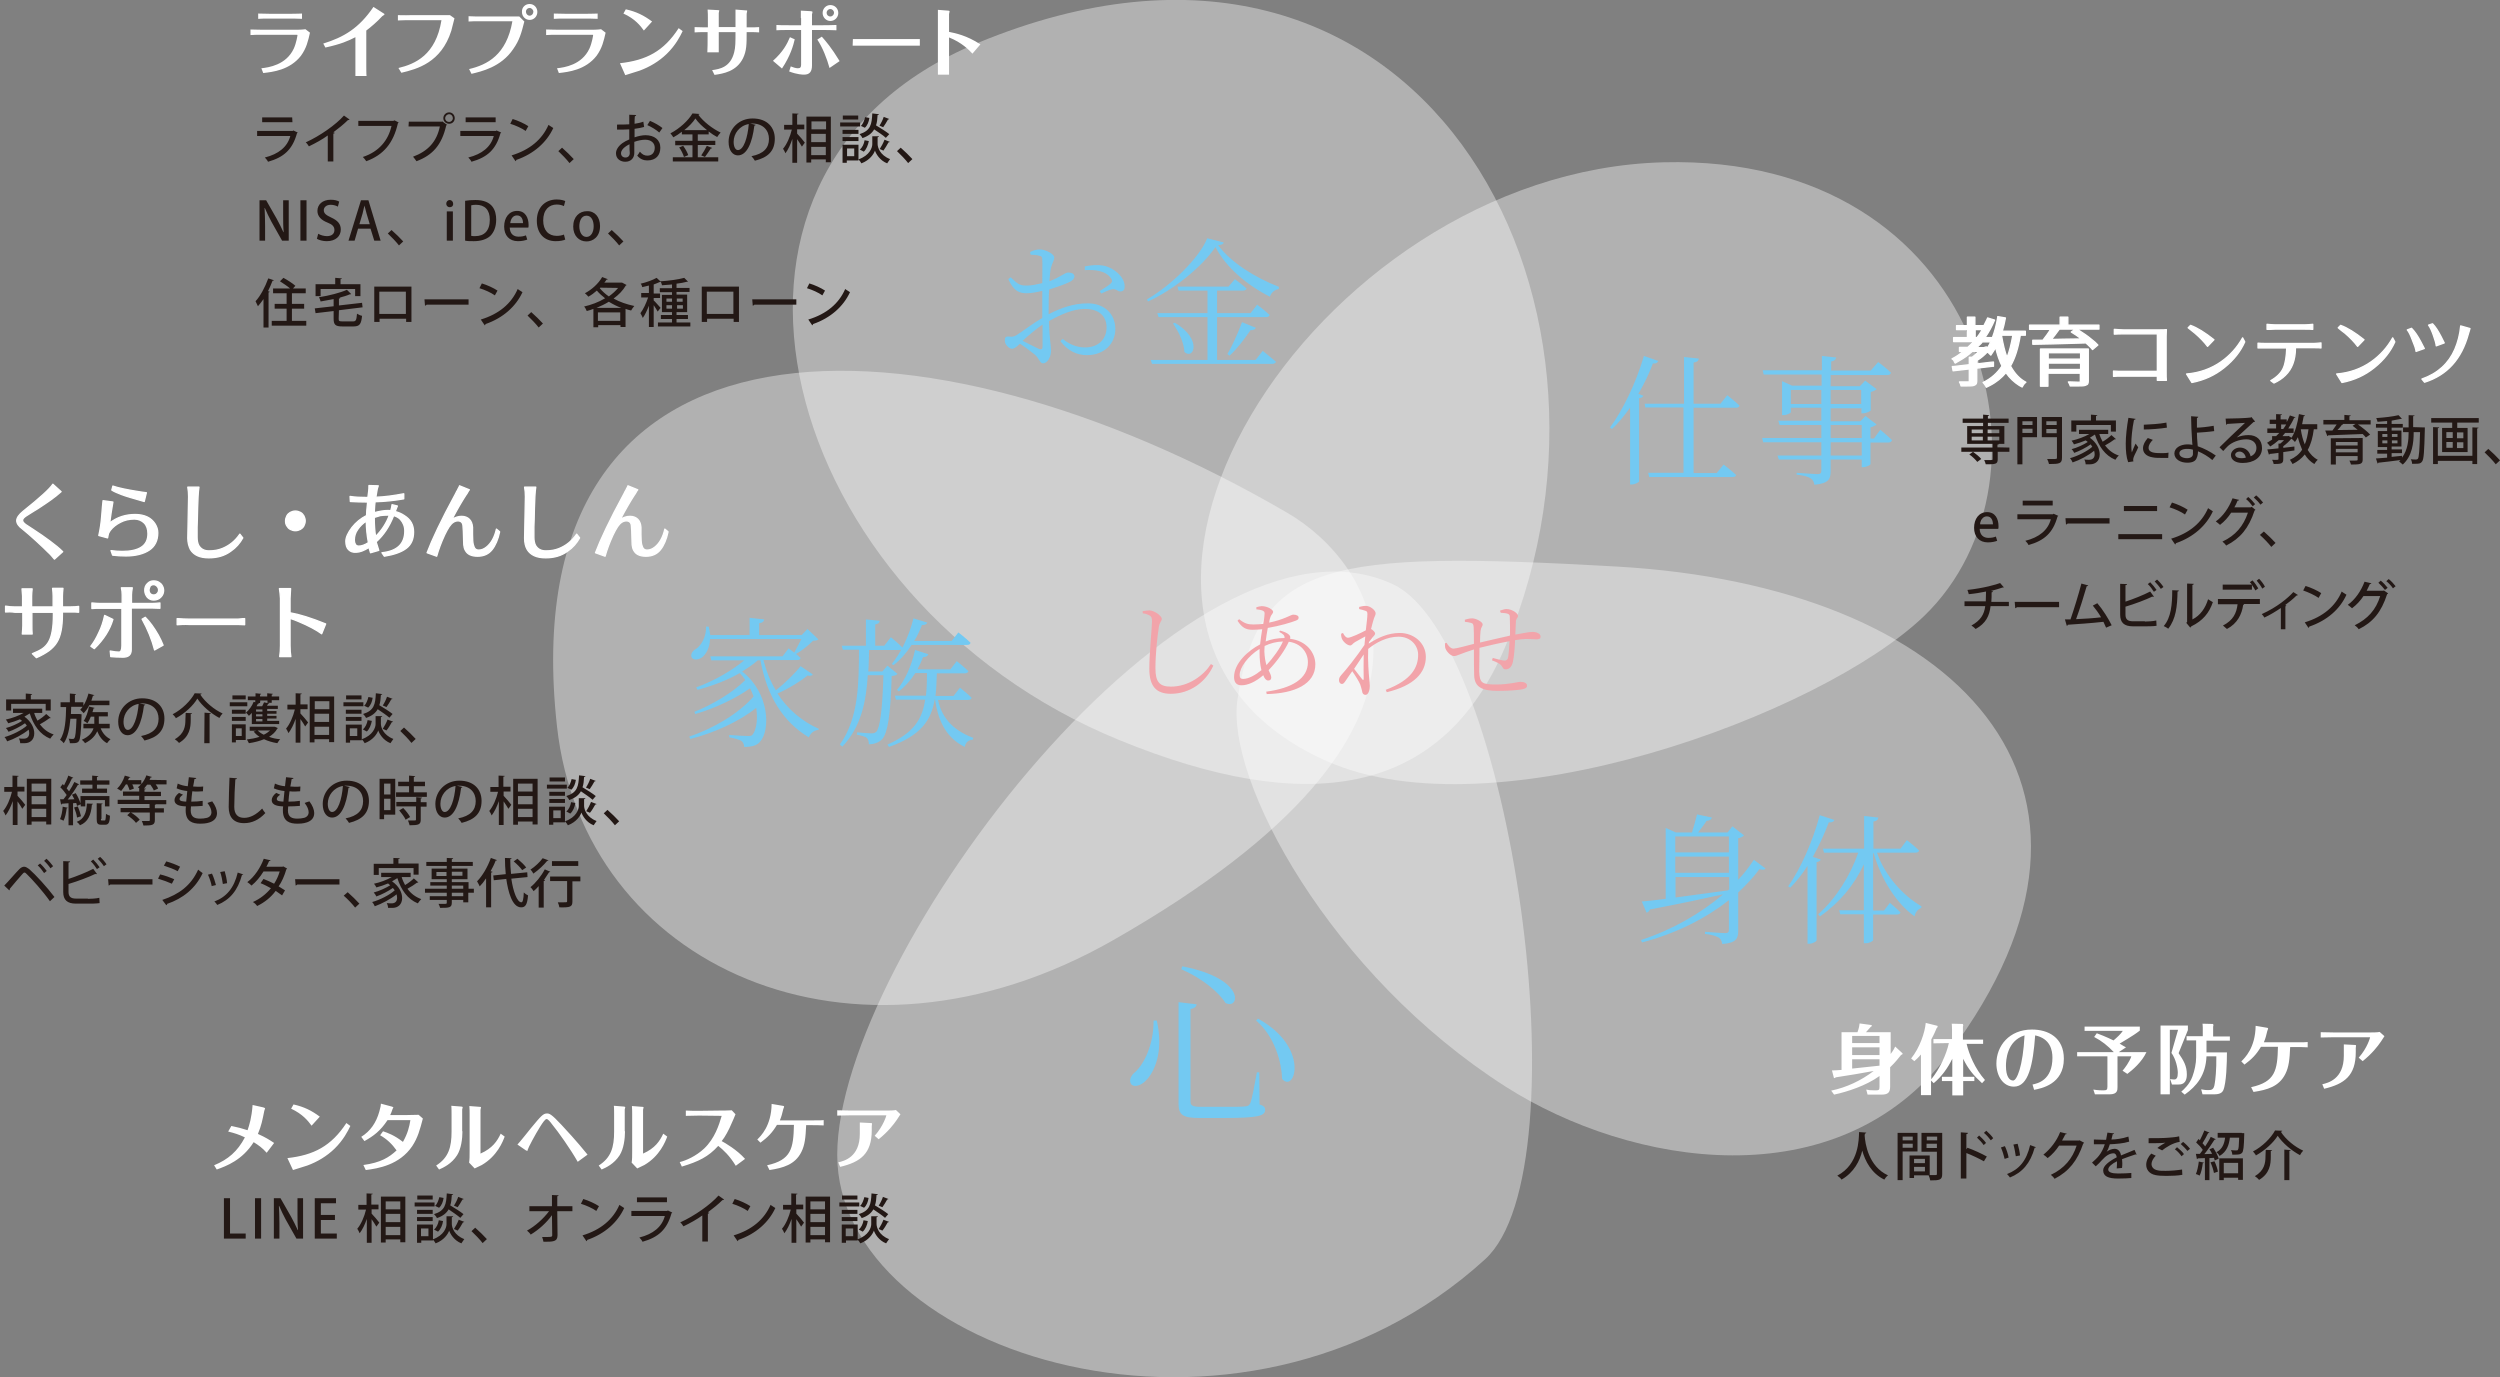 <svg xmlns="http://www.w3.org/2000/svg" xml:space="preserve" id="レイヤー_1" width="941.2" height="518.5" x="0" y="0" style="enable-background:new 0 0 941.2 518.5" version="1.1"><rect width="100%" height="100%" fill="#808080" stroke="none"/><style>.st0{opacity:.39;enable-background:new}.st0,.st3{fill:#fff}.st4{fill:#231815}.st5{fill:#fff;stroke:#fff;stroke-width:.5;stroke-linecap:round;stroke-linejoin:round;stroke-miterlimit:10}</style><path d="M421.6 278.7C293.2 226.4 249 65.5 368 16.2 534.1-52.6 622 111.5 566.9 243c-24.1 57.5-75.3 64.3-145.3 35.7z" class="st0"/><path d="M626.3 61.1c-132.5 3.4-239.4 175.4-126.9 225.4 63.2 28.1 186.5-17.6 224.9-54.5 54.2-52.1 22.9-174-98-170.9z" class="st0"/><path d="M484.7 193.1c-137-79.9-293.2-83.4-275 80.4 10 90.3 111 136.5 209.3 80.5 142.1-81 96.9-142.8 65.7-160.9z" class="st0"/><path d="M524.5 220c-76.4-36-209.3 139.6-209.3 214.8s151.6 123.5 243.9 39.3c37.9-34.5 9.5-233.4-34.6-254.1z" class="st0"/><path d="M733.7 396.7c76.1-101.1 3.1-176.1-125-183.4-109-6.2-135-1.9-142.8 50-4.6 30.4 35 103.8 101.1 145.9 46.8 29.8 124.8 43.1 166.7-12.5z" class="st0"/><path d="M394.8 118.3c4.4-2.3 9.3-4.1 14.7-4.1 6.1 0 10.4 3.8 10.4 9.7 0 5.4-4.1 9.8-10.7 9.8-3.8 0-7.2-1.6-10-5.3l.9-.8c2.1 1.7 4.8 3.2 8.4 3.2 5.2 0 8.1-3.3 8.1-7.5 0-4-2.5-7-8.2-7-4.4 0-9.3 2.2-13.5 4.6.2 7.2.8 9.2.8 11.1 0 2.4-1.4 4.8-3 4.8-1.2 0-1.3-1.6-3-3.2-1.2-1-3.7-2.9-5.7-4.2-1.6 1.5-2.3 1.9-3 1.9-.6 0-1.2-.4-1.7-.9-.7-.7-1-1.4-1-2.2 0-1.2.3-1.6 1.5-1.5 1.4.2 2.1 0 3-.6 2-1.2 6.1-4.4 9.6-6.4v-10.2c-1.9.5-4.3.9-5.8.9-2.6 0-4.8-.5-7-5.3l.9-.7c2.7 2.6 3.5 3.2 6.3 3.1 1.5 0 3.5-.4 5.6-.9 0-3.9.1-7.5 0-8.7 0-1.2-.2-1.4-1.1-1.6-.9-.3-2-.4-3.3-.4l-.2-1c1.1-.6 2.4-1 3.7-1 2 0 5.4 1.7 5.4 3s-.8 2.1-1.2 3.8c-.3 1.1-.5 3-.6 5.2 4.1-1.6 5.9-3.3 7-3.3.9 0 2.3.2 2.4 1.4 0 .9-.6 1.5-1.7 2.1-2 1-5.3 2.1-7.8 2.9-.2 2.4-.2 4.9-.2 7.4v1.9zm-2.3 3.9c-2.5 1.7-5.2 4-7.5 6.1 2 1 4.3 2.2 6 3 1.1.5 1.5.1 1.5-.9v-8.2zm15.9-21.9c2.6-.5 4.7-.7 7-.3 4.1.8 7.9 4.3 8 7.6.1 1.1-.3 2-1.3 2.1-1.2.3-1.7-1.1-3.4-.8-.9.1-3 1.1-4.1 1.6l-.6-.9c1.1-.7 3.5-2.2 4.2-2.9.6-.6.6-1.1.1-1.9-2.1-3-6.2-3.3-9.9-3.1v-1.4zm52.3-9c-.1.6-.8.9-2.1 1 4.8 6.5 13.7 12.1 22.9 15.7l-.1.8c-1.6.3-2.9 1.5-3.3 2.9-8.6-4.3-16.7-11.2-20.5-18.7-5.1 7.5-15.6 16-25.4 20.5l-.4-.8c8.8-5 19.7-15.5 22.7-23l6.2 1.6zm14.7 40.8s3 2.4 5 4.1c-.2.5-.7.8-1.5.8h-45.2l-.5-1.5h21.4v-16.1h-18.4l-.5-1.5h18.9v-8.5h-10.9l-.4-1.5h19.2l2.4-2.8s2.7 2 4.4 3.5c-.2.6-.6.8-1.4.8h-9.7v8.5h12.6l2.5-3.2s2.9 2.2 4.7 3.9c-.2.5-.6.8-1.4.8h-18.4v16.1h14.5l2.7-3.4zm-33.1-10.6c10.6 6.3 7 14.2 3.6 11-.1-3.5-2.3-7.9-4.3-10.7l.7-.3zm19.8 11.8c1.7-2.9 3.9-7.7 5.5-12l5.2 2.1c-.3.6-.9 1-2 .9-2.4 3.5-5.3 7.3-7.9 9.6l-.8-.6zM306 253.9c-.4.5-.8.7-2 .4-2.6 2.2-7 4.9-11.3 6.8 3.9 6 9.3 10.5 15.6 13.3l-.2.4c-1.5.1-2.9 1.1-3.6 2.8-9.6-5.8-15.7-15.3-18.2-29h-1c-1.7 1.5-3.8 2.9-5.9 4.2 10.4 8.1 10.7 22.2 6.7 26.5-1.1 1.3-2.9 1.9-5.9 1.9-.1-1.1-.5-1.8-1.1-2.3-.7-.4-2.6-1-4.5-1.3l-.1-.9c2.2.2 6 .4 7.3.4.7 0 1.2-.1 1.5-.5 1.4-1.7 2.1-5.6 1.4-10.1-6.2 5-15.7 9.4-24.8 11.7l-.4-.9c9.1-3 18.8-8.8 24.2-15.1-.4-1-.8-2.1-1.3-3.1-5.3 3.8-13.3 7.6-20.6 9.7l-.4-.8c6.8-2.7 14.7-7.4 19.2-12-.6-.9-1.3-1.8-2.1-2.6-4.7 2.7-10.2 4.8-15.9 6.3l-.5-.9c6.8-2.5 13.4-6.3 18.1-10.2h-12.4l-.4-1.5h27.2l2.3-3s1 .7 2.1 1.6c.8-1.4 1.9-3.5 2.7-5.1h-34.4c-.1 3.5-1.6 5.8-3 6.9-1.3.9-3.2 1.2-3.9 0-.5-1.1.2-2.3 1.3-3 2.2-1.2 4.3-4.8 4.1-8.6h1c.3 1.2.5 2.2.6 3.2h14.8v-6.5l5.5.6c-.1.7-.6 1.3-1.9 1.4v4.5h16l2.2-2.3 4.1 3.9c-.4.4-1 .5-2 .5-1.5 1.6-4.3 3.8-6.4 5 .6.5 1.2 1 1.7 1.5-.1.6-.6.8-1.4.8h-12.6c1.1 4.2 2.6 8 4.7 11.4 3.5-2.8 7.3-6.5 9.3-9.1l4.6 3.1zm31.9-.2c-.4.5-1.1.7-2.2.8-.4 14.6-1.5 21.5-3.6 23.8-1.3 1.3-3.1 1.9-5 1.9 0-1-.2-1.9-.8-2.4-.5-.5-2.1-.9-3.7-1.2l.1-.9c1.7.2 4.3.4 5.4.4.9 0 1.3-.2 1.8-.6 1.4-1.4 2.3-8.3 2.7-21.3h-5.9c-.6 9.9-2.5 19.5-9.6 26.9l-.9-.8c7.2-10.1 7.1-23.4 7.2-35.7h-6.1l-.4-1.5h9.1v-9.9l5.2.5c-.1.7-.5 1.2-1.7 1.4v8h3.4l2.5-3.2s2.8 2.3 4.5 4c-.1.5-.7.8-1.4.8h-11.3c-.1 2.7-.1 5.4-.3 8.1h5.3l1.9-2.2 3.8 3.1zm15.2 9.6c1.2 5.9 4.6 11.2 13.3 14.5l-.1.6c-1.7.3-2.7.9-3.1 2.8-7.8-3.8-10.2-11.2-11.2-17.9h-.1c-1.3 7.8-5.1 13.6-17.2 17.9l-.6-.9c10-4.3 13.2-9.8 14.2-16.9h-11l-.4-1.5h11.7c.3-2.7.4-5.5.4-8.5h-4.4c-1.8 2.8-3.9 5.1-6.2 6.9l-.7-.6c2.9-3.4 5.5-9 6.8-15l5 1.6c-.2.6-.8 1.1-2 1.1-.6 1.6-1.3 3.1-2.1 4.6h12.4l2.4-3.1s2.8 2.2 4.4 3.8c-.2.5-.7.8-1.4.8h-10.5c-.1 3.1-.2 5.9-.5 8.5h6.8l2.4-3.1s2.8 2.2 4.4 3.8c-.2.6-.7.8-1.4.8h-11.3v-.2zM335.7 250c3.3-4 6.5-10.3 8.2-17.2l5.2 1.6c-.2.6-.9 1-2 .9-.8 2.1-1.8 4.2-2.9 6h14.1l2.5-3.2s2.9 2.2 4.6 3.9c-.2.6-.6.8-1.4.8h-20.8c-2 3.1-4.3 5.7-6.8 7.6l-.7-.4zm99.8 134.2c2.7 11.7-.9 19.3-3.9 22.4-1.9 2.1-4.6 2.9-5.7 1.6-.9-1.2-.3-2.9.9-4.1 3.9-3.1 7.6-11 7.5-19.9h1.2zm15-6.1c-.1.9-.8 1.5-2.3 1.8v34.7c0 1.5.5 2.1 4 2.1h8.7c4 0 7 0 8.2-.2.9-.1 1.3-.5 1.6-1.2.6-1.3 1.5-6.1 2.5-11.6h.9l.1 12.1c1.6.5 2.1 1.1 2.1 2 0 2.3-2.5 3.1-15.5 3.1h-9.2c-6.2 0-7.9-1.1-7.9-5.4v-38.2l6.8.8zm10.9-.5c-2.2-3.5-8.1-9-16.7-12.7l.4-1.1c24.4 4.7 21.5 16.6 16.3 13.8zm21.3 28.6c-.2-6-2.6-15.8-9.8-22l.7-.7c19.7 10.8 13.9 28.3 9.1 22.7zm182-79.2c-.5.5-1.1.6-2.3.2-2.2 3-4.9 5.9-8 8.8v14.4c0 2.8-.6 4.6-6 5-.2-1-.5-1.9-1.3-2.4-.9-.5-2.4-1.1-5.2-1.4v-.8s6.3.5 7.6.5c1.1 0 1.4-.4 1.4-1.3v-11.1c-8.5 6.7-19.7 12.5-32.7 15.9l-.4-.9c11.9-3.9 22.6-10.1 30.9-17.2-7.1 1.6-16.1 3.5-27.5 5.7-.3.6-.8 1.1-1.3 1.2l-1.8-4.2c2.1-.2 5.2-.5 9-1v-26.7l3.8 1.7h6.1c.6-1.9 1.4-4.8 1.9-6.8l5.6 1.2c-.2.7-.9 1.2-2 1.2-.8 1.3-2.2 3.1-3.2 4.4h11.1l1.8-2.3 4.4 3.4c-.3.4-1.2.9-2.2 1.1v15.6c2.3-2.4 4.2-5 5.9-7.5l4.4 3.3zm-34-12.1v6h20.2v-6h-20.2zm0 13.7h20.2v-6.1h-20.2v6.1zm0 9.3c5.8-.8 12.6-1.7 19.9-2.7l.4-.4v-4.6h-20.2v7.7h-.1zm54.8-14.3c-.2.5-.7.8-1.6 1v29.5c-.1.3-1.4 1.2-2.8 1.2h-.6V326c-2 3.1-4.2 5.9-6.5 8.2l-.8-.5c4.6-6.5 9.2-16.7 11.9-26.8l5.5 1.8c-.2.6-.8 1-2.1.9-1.7 4.6-3.8 9-6 13l3 1zm21.2-2.4c3 8.6 9.9 16.1 16.7 20l-.1.6c-1.4.6-2.2 1.7-2.5 3.2-6.9-4.9-12.6-14-15.4-23.8h-.2v21.6h4.1l2.2-2.9s2.4 2 4 3.6c-.2.6-.7.8-1.4.8h-8.9v9.6c0 .4-1.4 1.2-2.7 1.2h-.8v-10.9h-8.9l-.4-1.5h9.3v-17.3c-3.6 7.8-9.2 14.5-16.5 19.6l-.7-.8c6.8-6 12.1-14.6 15.1-23.2h-12.9l-.4-1.5h15.5v-12.3l5.4.6c-.2.8-.6 1.3-1.9 1.5v10.2h10.2l2.4-3.2s2.9 2.2 4.6 3.9c-.2.6-.6.8-1.4.8h-14.4v.2zm-82.4-185.3c-.3.6-.8 1.1-2 .9-1.5 4-3.4 7.9-5.5 11.5l1.9.7c-.2.5-.7.8-1.6.9v31.3c0 .3-1.5 1.2-2.8 1.2h-.6v-28.9c-2.2 3-4.4 5.8-6.8 8l-.8-.5c4.8-6.5 9.8-16.7 12.8-27l5.4 1.9zm13.3 17.6v24.6h8.7l2.6-3.2s2.9 2.2 4.7 3.9c-.1.6-.6.8-1.4.8h-31.3l-.4-1.6h13.3v-24.6h-14.4l-.2-1.4H634v-17.6l5.6.6c-.2.8-.6 1.3-2 1.5V152h10.1l2.6-3.2s2.9 2.3 4.6 3.9c-.2.6-.6.8-1.3.8h-16zm70.3 8.3s2.8 2.3 4.4 3.9c-.2.6-.7.9-1.4.9h-6.7v8.1c0 .4-1.7 1.2-2.8 1.2h-.5V173h-11.7v4.4c0 2.8-.6 4.6-6.1 5.1-.2-1.1-.6-1.9-1.4-2.4-.9-.6-2.5-1.1-5.3-1.4v-.7s6.6.5 7.8.5 1.5-.4 1.5-1.3V173h-16l-.5-1.5h16.5v-5h-21.9l-.4-1.6h22.3V160H670l-.5-1.6h16.2v-4.9h-11.5v1.7c0 .3-1.5 1.1-2.8 1.1h-.5v-12.8l3.8 1.7h11.1V141H664l-.4-1.6h22.3V134l5.4.6c-.2.8-.7 1.3-1.9 1.5v3.4h14.9l2.8-3.2s3 2.2 4.8 4c-.1.6-.6.9-1.3.9h-21.4v4.2h11l2-2.1 4.3 3.2c-.4.4-1.2.8-2.2 1.1v6.9c-.1.3-1.7 1.1-2.9 1.1h-.6v-1.9h-11.6v4.9h11.2l1.9-2 4.2 3.2c-.4.4-1.2.8-2.3 1.1v4.2h1.3l2.4-3.3zm-22.2-9.7v-5.3h-11.5v5.3h11.5zm3.5-5.3v5.3h11.5v-5.3h-11.5zm0 18.1h11.7V160h-11.7v4.9zm11.7 1.6h-11.7v5h11.7v-5z" style="fill:#73c9f2"/><path d="M430.2 230.9v-.8c1-.2 1.9-.3 2.6-.3 1.9.1 4.6 2.1 4.6 3.2 0 .8-.8 1.1-1.1 3-.6 3.7-1.3 10.2-1.3 15.6 0 5.1 1.5 6.9 5.8 6.9 6.8 0 12.4-4.3 15.1-8.5l.9.6c-2.9 6.3-8.9 10.6-16 10.6-5.3 0-8.1-2.6-8.1-9.4 0-6.2 1-15.5 1-17.8 0-1.4-.2-1.9-.9-2.3-.6-.3-1.5-.7-2.6-.8zm51.7 6.5c1.4.4 2.7.8 3.5 1.7.4.4.4.8.3 1.4 6.1.7 9.5 5.2 9.5 9.6 0 7.5-7.9 11-18.3 11.2l-.2-.9c9.7-1.3 15.7-4.9 15.7-11.1 0-3.8-2.7-7.1-7.2-7.7-1.4 3.1-4.3 7.3-7.6 10.7.5 1.1 1 2 1 2.8s-.5 1.1-1.2 1.1-1.4-.8-1.8-2c-2.9 2.5-5.8 3.8-8.2 3.8-1.8 0-2.8-1-2.8-3.1 0-5.2 5.2-9.9 9.8-12.3.2-1.9.5-3.9.8-5.7-1.2.1-2.5.2-3.6.2-2.6 0-4-.8-5.7-3.4l.6-.6c2.1 1.7 3.4 2 5.4 2 1.2 0 2.5-.1 3.7-.2.3-1.7.5-3.2.5-3.9s-.2-.8-.7-1.1c-.7-.3-1.5-.4-2.4-.5v-.8c.7-.2 1.5-.4 2-.4 2.3 0 4.3 1.4 4.3 2.1 0 .8-.7.9-1.1 2.3-.2.5-.3 1.1-.4 1.8 5.5-1.1 8.3-3 9-3 1.3 0 2.1.4 2.1 1.1 0 .5-.2.8-.9 1.1-1.7.7-6.4 2.1-10.7 2.8-.3 1.6-.6 3.4-.8 5.1 1.9-.8 4.4-1.3 7.1-1.3.1-1-.5-1.5-2-2.3l.3-.5zm-7 14.9c-.5-2-.7-4.4-.7-6.5v-1.5c-4.5 2.8-7.5 7.1-7.5 9.8 0 1.1.4 1.5 1.3 1.5 2.1 0 4.7-1.5 6.9-3.3zm1.9-1.9c2.5-2.7 5.1-6.3 6.2-8.9-2.5.1-4.6.6-6.9 1.7 0 .7-.1 1.4-.1 2 .1 2.3.4 3.9.8 5.2zm38.5-8.1c3.5-2.2 7.2-4 11.7-4 5.2 0 9.8 3.7 9.8 9 0 5.9-4.3 10.8-14.7 13.3l-.4-.9c9.9-3.7 12.2-8.6 12.2-13.2 0-3.5-2.8-6.8-7.4-6.8-4.3 0-8.5 2.2-11.4 4.6-.2 4.5.2 9.2.4 11.4.1 1 .2 1.7.2 2.6 0 1.4-.5 3.3-1.6 3.3-.8 0-1.2-.5-1.3-1.4-.2-.9-.4-1.6-.7-2.5-.4-1-1.8-3.3-3-5-.9 1.3-1.8 2.5-2.5 3.6-.5.7-.8 1.2-1.4 1.2s-1.1-.6-1.1-1.4c0-.7.2-1.2.9-2 1.6-1.7 5.9-7.1 8.7-11.3.1-1.1.2-2.1.3-3.2-1.3.7-2.7 1.5-3.8 2.1-.9.5-1.2 1.3-1.9 1.3-1.1 0-2.8-1.5-3.2-2.8-.2-.6-.2-1.1-.2-1.6l.7-.3c.6 1.2 1.2 1.8 1.9 1.8 1 0 4.9-1.8 6.7-2.8.3-2.7.6-4.9.6-6.1 0-.9-.2-1.1-.9-1.3-.6-.2-1.3-.4-2.2-.6v-.8c.8-.2 1.6-.4 2.5-.4 1.7 0 3.7 1.7 3.7 2.8 0 .8-.5 1.2-.9 2.8-.2.6-.5 1.8-.8 3.1.7.4 1.5 1.2 1.5 1.7s-.4.8-.9 1.4c-.4.5-.9 1.1-1.4 1.8l-.1.6zm-1.9 13.2c0-1.9-.1-5.5 0-9.1-1.1 1.7-2.4 3.6-3.6 5.4 1.1 1.5 2.6 3.3 3.1 4 .3.3.5.3.5-.3zm51.3-25.6c.9-.3 1.7-.6 2.5-.6 1.9 0 4.3 1.5 4.3 2.6 0 .7-.8.9-.8 2.3-.1 1.2-.1 2.8-.2 4.7 3.1-.6 5.5-1 6.4-1 1.6 0 3.1.6 3.1 1.8 0 .8-.6 1-1.7 1-1.6 0-3-.3-5.8 0-.6.1-1.3.2-2.1.3-.1 2.8-.4 6.3-.8 8.1-.4 1.8-1.3 2.9-2.7 2.9-.5 0-.9-.1-1.3-.9-.6-1.2-2.3-1.9-3.9-2.5l.3-.9c1.7.5 3.7 1 4.4 1 .6 0 1-.2 1.3-.9.3-1.3.5-4.2.6-6.4-3.9.7-8.5 1.8-11.3 2.5 0 3.5-.1 7.2-.1 9 .2 4.3 1 4.8 6.4 4.8 4.9 0 7.9-1 9.2-1s2.4.5 2.4 1.4c0 .8-.5 1.1-1.7 1.4-1.6.3-5.1.6-9.2.6-5.7 0-8.8-1.2-9-5.7-.1-2.2-.1-6.1-.1-9.9-4.8 1.5-6.4 2.5-7.5 2.5s-2.6-1.4-3.2-2.8c-.2-.5-.2-1.3-.2-2l.6-.2c.6 1.1 1.6 2.2 2.6 2.2.9 0 5.1-1.1 7.7-1.8 0-2.7 0-5.2-.1-6.3-.1-1.2-.3-1.4-1-1.6-.6-.2-1.6-.3-2.3-.4v-.8c.8-.2 1.6-.5 2.7-.5 1.5 0 4 1.3 4 2.3 0 .7-.6.9-.8 2.4-.1.9-.2 2.5-.2 4.4 2.6-.6 7.6-1.8 11.3-2.6 0-2.4 0-5.6-.1-7.2 0-.6-.3-.9-1-1.1-.6-.2-1.4-.2-2.4-.3l-.3-.8z" style="fill:#f2a4aa"/><path d="M716.2 396.5s.1.1.1.2c0 .2-.2.3-.6.5-.9 1.1-2.1 2.7-4.1 4.6v7.3c0 2.3-.9 3-3.3 3h-5.2l-.5-1.9c.8.2 1.6.3 3.3.3 1.5 0 1.7-.1 1.7-1.4v-4c-5 3.6-12 5.9-17.1 7l-1.1-1.5c5.8-1.2 11.3-3.8 16-7.4-6.2 1.1-7.7 1.4-14.3 2.4-.1.1-.3.3-.5.3-.1 0-.2-.1-.2-.2l-.7-2.7c1.1 0 2.1-.1 3.6-.2v-14.2h6c.6-1.6.7-2.5.8-3.3l4.4.6c.2 0 .2.1.2.2 0 .3-.3.5-.5.6-.8.9-.9 1-1.7 1.9h9.3v8.2c1.2-1.6 1.5-2.4 1.7-2.8l2.7 2.5zm-18.9-3.8h10.3V390h-10.3v2.7zm10.3 1.6h-10.3v2.9h10.3v-2.9zm0 4.5h-10.3v3.5c2.1-.2 7.7-.8 10.3-1.1v-2.4zm20.3-6v-1.6h7v-3.6c0-.9-.1-2-.1-2.2l4.1.1c.1 0 .2.3.2.5 0 .1 0 .3-.1.5v4.9h7.6v1.6h-6.2c.9 3.9 3.1 9.3 6.9 13.6l-1.1 1.2c-3.1-2.8-5.3-5.4-7.1-9.2v6.8h4.2v1.6h-4.2v5.4H735V407h-3.9v-1.6h3.9v-6.8c-1.7 3.5-4 6.7-7 9.2l-1-1v5.5h-3.8V397c-1.1 1.3-1.9 2-2.5 2.5l-1.2-1c3.3-4.1 5.2-9.9 5.5-13.4l4.4 1.1s.1.2.1.3c0 .1 0 .2-.4.6-.4.9-.9 2.2-2 4.2v15c3.1-3.8 5.7-9.3 6.6-13.6l-5.8.1zm37.3 15.5c1.9-.4 7.5-1.6 7.5-10.1 0-2.8-.8-7.2-6.5-8.4-.8 11-2.5 19.3-8 19.3-4.1 0-6.6-4.1-6.6-8.7 0-6.6 4.8-12.8 13.4-12.8 6.1 0 12 3 12 11 0 9.7-8.7 11.2-11.2 11.7l-.6-2zm-10-7c0 4 1.3 5.5 2.7 5.5s3.7-5.3 4.3-17c-6.7 2.1-7 9.5-7 11.5zm42.5-5.2h10.4c-1.7 3.7-5.2 6.7-7.2 8.2l-1.8-1.2c.8-.9 2.6-3.3 3.3-5.4h-5.2v11.5c0 1.2 0 2.8-3 2.8h-5.5l-.6-1.8c1.8.3 3.1.3 3.7.3 1.3 0 1.6-.2 1.6-1.4v-11.4H782v-1.6h13.8c-2.3-2.4-4.5-4.2-7.4-5.7l1-1.4c3.5 1.3 5.9 2.5 6.3 2.7 1.4-1.2 2.7-2.4 3.5-3.6h-14.4v-1.6h20.8v1.5c-2.8 2.2-6.9 4.4-7.6 4.9 1.4.8 1.7 1.1 2.4 1.4l-2.7 1.8zm26-8.3-3.5 8.7c1.9 2.8 3.1 4.8 3.1 8 0 3.8-2.3 3.8-3.2 3.8h-2.4l-.7-2.1c.3.1.9.2 1.5.2s.8-.2 1-.5c.3-.3.4-1.2.4-2 0-1.6-.7-5.2-2.4-7.5l2.5-8.7h-3.1V412h-3.5v-25.9h10.3v1.7zm7 8.4h7.7c0 3.6-.2 11.7-1.4 14.3-.7 1.5-2.6 1.5-3.9 1.5h-3.9l-.5-1.9c.6.1 1.4.3 2.5.3 1.3 0 2.3 0 2.6-2.5.2-.9.7-5.3.6-10.2h-3.7c-.3 7.1-3.7 11.2-8.2 14.4l-1.3-1.1c1-.9 3.1-2.7 4.2-5.7.8-2.2 1.4-4.9 1.4-7.2v-6.4h-3.6v-1.6h6.1v-3.3c0-.9-.1-1.1-.1-1.4l3.9.1c.1 0 .2.2.2.4 0 .1 0 .4-.1.6v3.7h6.3v1.6h-8.8v4.4zm13.1 3.4c1.3-1.3 5.3-5.1 5.4-13.4l4.1.7c.2 0 .6.1.6.3 0 .2-.2.7-.3.9-.4 1.7-.7 2.9-1.3 4.3h11.8c3.3 0 3.8 0 4.7-.1v2c-1.4-.1-3.2-.1-4.6-.1h-2c-.2 4.7-.5 7.5-1.8 10.1-2.4 4.8-6.8 6-12 6.8l-.9-1.8c9.1-2 9.9-6.3 10.1-15.2h-6.4c-1.8 3-3.4 4.6-6.2 6.7l-1.2-1.2zm53.9-9.5c-.2.3-1.1 1.7-1.3 2-1.3 1.9-3.4 4.6-6.9 7.4l-1.5-1.3c3.3-3.7 4.3-7.6 4.3-7.7h-13.5c-.9 0-4.2.1-5.1.1v-2c.9 0 4.2.1 5.1.1h13.3c1 0 2.9 0 3.8-.2l1.8 1.6zm-15.2 3.1 3.9.2c.2 0 .6 0 .6.2 0 .1-.1.8-.1 1v1.5c0 8.9-4.3 12-11.9 13.8l-.7-1.7c2.1-.5 8.1-1.9 8.1-10.7v-4.3h.1zM87.1 423.9c2.5.5 3.9.9 6.1 1.6.7-2.1 1.5-4.5 1.9-9.5l4 .9c.2.1.7.2.7.4s-.3.7-.3.9c-.7 3.5-1.1 5.6-2.4 8.7 2.9 1.3 4.3 2.2 6.1 3.4l-2.8 3.7c-1.7-1.9-3-2.8-4.9-4-4.3 6.8-10.3 9-13.9 10.3l-1-1.6c5.3-2.2 8.8-5.2 11.6-10.5-2.3-1.1-3.9-1.6-6.3-2.2l1.2-2.1zm21.1 12.1c9.9-1.1 16.5-4.5 22.2-13.2l1.5 1.1c-.9 1.9-2.6 5.3-6 8.6-2.9 2.8-6.4 4.9-10.2 6.3-.8.3-4.6 1.4-5.4 1.7l-2.1-4.5zm9.1-12.2c-1.3-1.8-3.4-4.4-7.7-6.4l.9-1.6c4 .9 6.8 2.3 9.9 4.6l-3.1 3.4zm19.5 14.8c6.6-.9 9.7-2.9 12.5-5.5-1.7-2.4-3.7-4.3-6.2-5.7l1.1-1.5c1.8.6 4.3 1.5 7.5 4 1.8-3.2 2.4-5.7 2.8-8.2h-8.6c-2.7 4.1-5.3 6-8.7 7.9L136 428c3.5-2.2 5.6-5.3 6.8-9.5.5-1.7.6-2.5.6-3l4.1 1.1c.2.1.6.2.6.3 0 .1-.3.5-.3.6-.3.9-.6 1.7-.9 2.3h5.9c.5 0 4.4-.1 4.8-.1l1.6 1.4c-1.1 4.2-1.9 7.2-4 10.4-4.8 7.1-12.8 8.4-17.5 9l-.9-1.9zm37.3-12.7c0 2.9-.5 6.6-2 9-2.1 3.3-5.2 4.7-6.8 5.4l-1.1-1.5c4.7-3 5.8-6.9 5.8-12.8v-6.2c0-.4 0-3.2-.1-3.5l3.8.3c.2 0 .5.1.5.3 0 .1-.2.6-.2.8v8.2h.1zm2.7-6.4c0-.5 0-2.4-.1-3.1l3.9.3c.1 0 .5 0 .5.2s-.2.7-.2.9v16.5c4.5-2 6.3-4.7 7.6-7.5l1.5 1.1c-.7 1.9-2.8 7.3-8.6 10.7-.4.2-2.2 1.1-2.7 1.3l-2.1-2.2c.2-1.3.2-2.3.2-4.5v-13.7zm40.7 17.9c-2.8-4.9-7.1-11-9.8-14.3-.5-.7-1.4-1.8-1.9-1.8-.6 0-1.5 1.4-2.4 2.8-1.9 3-4.6 8.1-4.7 8.7-.1.3-.1.5-.2.5s-.3-.1-.5-.2l-3.2-2.2c.8-.8 4.3-5.2 5.1-6.2 3.8-4.6 4.6-5.5 6-5.5.9 0 1.6.1 5.5 4.3 1.3 1.4 5.8 6.2 9.8 11.2l-3.7 2.7zm17.8-11.5c0 2.9-.5 6.6-2 9-2.1 3.3-5.2 4.7-6.8 5.4l-1.1-1.5c4.7-3 5.8-6.9 5.8-12.8v-6.2c0-.4 0-3.2-.1-3.5l3.8.3c.2 0 .5.1.5.3 0 .1-.2.6-.2.8v8.2h.1zm2.7-6.4c0-.5 0-2.4-.1-3.1l3.9.3c.1 0 .5 0 .5.2s-.2.7-.2.9v16.5c4.5-2 6.3-4.7 7.6-7.5l1.5 1.1c-.7 1.9-2.8 7.3-8.6 10.7-.4.2-2.2 1.1-2.7 1.3l-2.1-2.2c.2-1.3.2-2.3.2-4.5v-13.7zm39 19.4c-2.3-3.8-4.7-6-6.6-7.5-3.7 4.1-7.4 5.9-13.7 7.8l-.8-1.7c2.4-.6 6.1-2.2 9.2-5.1 4-3.8 5.6-8.9 6.6-12.3l-8.5-.1c-1.1 0-3.9.1-5 .1v-2c1.9.1 3 .1 5 .1l7.8-.1c.4 0 3.5 0 4.5-.1l1.4 1.5c-.1.3-1.2 2.9-1.5 3.5-.9 2.2-2.5 5.2-3.7 6.6 1.3.7 5.8 3.3 8.8 6.7l-3.5 2.6zm8.1-9.9c1.3-1.3 5.3-5.1 5.4-13.4l4.1.7c.2 0 .6.1.6.3 0 .2-.2.7-.3.9-.4 1.7-.7 2.9-1.3 4.3h11.8c3.3 0 3.8 0 4.7-.1v2c-1.5-.1-3.2-.1-4.6-.1h-2c-.2 4.7-.5 7.5-1.8 10.1-2.4 4.8-6.9 6-12 6.8l-.9-1.8c9.1-2 9.9-6.3 10.1-15.2h-6.4c-1.8 3-3.4 4.6-6.2 6.7l-1.2-1.2zm53.9-9.5c-.2.3-1.1 1.7-1.3 2-1.3 1.9-3.4 4.6-6.9 7.4l-1.5-1.3c3.3-3.7 4.4-7.6 4.4-7.7h-13.5c-.9 0-4.2.1-5 .1v-2c.9 0 4.2.1 5 .1h13.3c1 0 2.9 0 3.8-.2l1.7 1.6zm-15.2 3.1 3.9.2c.2 0 .6 0 .6.2 0 .1-.1.8-.1 1v1.5c0 8.9-4.3 12-11.9 13.8l-.7-1.7c2.1-.5 8.1-1.9 8.1-10.7v-4.3h.1z" class="st3"/><path d="M92.5 466.3h-8.2v-15.2h2.3v13.3h5.9v1.9zm3.5-15.2h2.3v15.2H96v-15.2zm17.9 15.2h-2.3l-4-7.1c-.9-1.7-1.8-3.5-2.5-5.2h-.1c.1 1.9.2 3.9.2 6.6v5.7h-2.1v-15.2h2.5l4 7c.9 1.7 1.8 3.4 2.5 5h.1c-.2-2.1-.2-4-.2-6.4v-5.6h2.1v15.2h-.2zm12.9 0h-8.3v-15.2h8v1.9h-5.7v4.4h5.3v1.9h-5.3v5.1h6v1.9zm13.1-10.9v1.5c.7.7 2.5 2.8 2.9 3.4l-1.1 1.5c-.4-.7-1.1-1.8-1.8-2.8v8.9h-1.8v-9c-.7 2.1-1.7 4.1-2.7 5.4-.2-.5-.6-1.3-.9-1.7 1.4-1.6 2.7-4.6 3.3-7.2h-2.9v-1.8h3.1v-4.3l2.3.1c0 .2-.1.3-.5.3v3.8h2.7v1.8h-2.6v.1zm3.5-4.9h9.2v17.2h-1.9v-1.1h-5.5v1.2h-1.8v-17.3zm7.3 1.8h-5.5v3h5.5v-3zm-5.5 4.7v3.1h5.5V457h-5.5zm0 8h5.5v-3.1h-5.5v3.1zm18.4-12.3v1.5h-7.5v-1.5h7.5zm-.6 8.3v6h-4.4v.9H157V461h6zm-.1-5.5v1.5H157v-1.5h5.9zm-5.9 4.2v-1.5h5.9v1.5H157zm5.9-9.6v1.5h-5.8v-1.5h5.8zm-1.6 12.4h-2.8v2.9h2.8v-2.9zm9.3-4.6c0 .2-.2.3-.5.4v2.5c0 1.2.8 4.2 4.7 5.7-.3.5-.9 1.2-1.1 1.6-2.8-1.1-4.2-3.6-4.6-4.8-.4 1.2-1.9 3.6-5.1 4.8-.2-.4-.7-1.1-1.1-1.5 4.3-1.5 5.2-4.5 5.2-5.7v-3h2.5zm-3.8 1.8c-.2 1.5-.9 3.1-1.9 4l-1.5-.8c.9-.7 1.6-2.1 1.8-3.5l1.6.3zm3.8-10.1c0 .2-.2.3-.5.3-.1 1.5-.2 2.8-.6 3.9 1.7 1 3.9 2.4 5 3.3l-1.2 1.4c-1-.9-2.8-2.1-4.4-3.2-.8 1.4-2.1 2.5-4.4 3.3-.2-.5-.7-1.1-1.1-1.5 4.2-1.3 4.6-3.7 4.8-7.8l2.4.3zm-6.8 4.4c.8-.7 1.3-2.1 1.6-3.3l1.6.3c-.2 1.4-.7 2.8-1.7 3.7l-1.5-.7zm10.8-2.6c-.1.1-.3.2-.5.2-.5.9-1.2 2.1-1.8 2.9l-1.4-.6c.6-.9 1.3-2.3 1.6-3.3l2.1.8zm.2 8.6c-.1.1-.2.2-.5.2-.5.9-1.3 2.3-2 3.1l-1.4-.6c.6-.9 1.4-2.4 1.8-3.5l2.1.8zm4.1 2.2c1.4 1.2 3.4 3.2 4.4 4.3l-1.6 1.5c-.9-1.2-3-3.4-4.2-4.5l1.4-1.3zm36.6-6.2h-5.7l.1 9c0 2.5-1.6 2.5-5.3 2.5-.1-.5-.3-1.3-.5-1.8h1.6c1.8 0 2.2 0 2.2-.7l-.1-7.5c-2 2.8-5 5.5-8 7.3-.3-.5-.9-1.1-1.4-1.5 3.1-1.7 6.2-4.5 8.3-7.3h-7.4v-1.9h8.5v-4.2l2.5.1c0 .2-.2.3-.5.4v3.7h5.7v1.9zm4.1-4.6c2 .6 4.4 1.7 5.9 2.7l-1 1.8c-1.4-1-3.8-2.1-5.8-2.7l.9-1.8zm-.3 13.7c6.9-2.1 11.5-6 13.9-11.5.6.5 1.3.8 1.8 1.2-2.5 5.4-7.3 9.7-13.9 12 0 .2-.2.4-.3.5l-1.5-2.2zm33.8-8.6-.3.3c-1.7 6.1-4.9 9-10.9 10.7-.2-.5-.8-1.2-1.2-1.6 5.2-1.3 8.5-4 9.6-8.1h-12.6v-1.9h13.5l.2-.2 1.7.8zm-2-3.9h-11.3v-1.8h11.3v1.8zm21.5-1c-.1.1-.2.2-.4.2h-.2c-1.5 1.5-3.6 3.2-5.5 4.6.2.1.4.2.5.2 0 .2-.2.3-.5.3v10.5h-2.1v-9.8c-1.9 1.4-4.6 2.9-7.1 4.1-.3-.5-.8-1.2-1.2-1.5 5.3-2.4 11.3-6.6 14.4-10.1l2.1 1.5zm4-.2c2 .6 4.4 1.7 5.9 2.7l-1 1.8c-1.4-1-3.8-2.1-5.8-2.7l.9-1.8zm-.4 13.7c6.9-2.1 11.5-6 13.9-11.5.6.5 1.3.8 1.8 1.2-2.5 5.4-7.3 9.7-13.9 12 0 .2-.2.4-.3.5l-1.5-2.2zm23.6-9.7v1.5c.7.7 2.5 2.8 2.9 3.4l-1.1 1.5c-.4-.7-1.1-1.8-1.8-2.8v8.9H298v-9c-.7 2.1-1.7 4.1-2.7 5.4-.2-.5-.6-1.3-.9-1.7 1.4-1.6 2.7-4.6 3.3-7.2h-2.9v-1.8h3.1v-4.3l2.3.1c0 .2-.1.3-.5.3v3.8h2.7v1.8h-2.6v.1zm3.5-4.9h9.2v17.2h-1.9v-1.1h-5.5v1.2h-1.8v-17.3zm7.3 1.8h-5.5v3h5.5v-3zm-5.5 4.7v3.1h5.5V457h-5.5zm0 8h5.5v-3.1h-5.5v3.1zm18.4-12.3v1.5H316v-1.5h7.5zm-.6 8.3v6h-4.4v.9h-1.6V461h6zm-.1-5.5v1.5h-5.9v-1.5h5.9zm-5.9 4.2v-1.5h5.9v1.5h-5.9zm5.9-9.6v1.5H317v-1.5h5.8zm-1.6 12.4h-2.8v2.9h2.8v-2.9zm9.3-4.6c0 .2-.2.3-.5.4v2.5c0 1.2.8 4.2 4.7 5.7-.3.5-.9 1.2-1.1 1.6-2.8-1.1-4.2-3.6-4.6-4.8-.4 1.2-1.9 3.6-5.1 4.8-.2-.4-.7-1.1-1.1-1.5 4.3-1.5 5.2-4.5 5.2-5.7v-3h2.5zm-3.8 1.8c-.2 1.5-.9 3.1-1.9 4l-1.5-.8c.9-.7 1.6-2.1 1.8-3.5l1.6.3zm3.8-10.1c0 .2-.2.3-.5.3-.1 1.5-.2 2.8-.6 3.9 1.7 1 3.9 2.4 5 3.3l-1.2 1.4c-1-.9-2.8-2.1-4.4-3.2-.8 1.4-2.1 2.5-4.4 3.3-.2-.5-.7-1.1-1.1-1.5 4.2-1.3 4.6-3.7 4.8-7.8l2.4.3zm-6.7 4.4c.8-.7 1.3-2.1 1.6-3.3l1.6.3c-.2 1.4-.7 2.8-1.7 3.7l-1.5-.7zm10.7-2.6c-.1.1-.3.2-.5.2-.5.9-1.2 2.1-1.8 2.9l-1.4-.6c.6-.9 1.3-2.3 1.6-3.3l2.1.8zm.2 8.6c-.1.1-.2.2-.5.2-.5.9-1.3 2.3-2 3.1l-1.4-.6c.6-.9 1.4-2.4 1.8-3.5l2.1.8zm367.9-33.6c0 .2-.2.3-.5.4l-.1.7c.2 3 1.4 11.6 8.8 15-.6.4-1.1 1.1-1.4 1.6-4.9-2.4-7.2-7-8.3-10.9-.9 3.8-3.1 8.2-7.8 10.9-.3-.5-.9-1-1.6-1.5 8.2-4.3 8.1-13.7 8.2-16.4l2.7.2zm19.3 7.1h-5.6v10.8h-1.9v-17.8h7.5v7zm-1.8-5.6h-3.8v1.4h3.8v-1.4zm-3.8 4.2h3.8v-1.5h-3.8v1.5zm14.9-5.6V442c0 2.2-.9 2.4-4.5 2.4-.1-.5-.3-1.3-.6-1.9h-5.5v1h-1.7V435h7.6v7.4h1.4c1.3 0 1.3 0 1.3-.5v-8.3h-5.8v-7.1h7.8zm-6.5 9.8h-4.1v1.6h4.1v-1.6zm-4.1 4.7h4.1v-1.7h-4.1v1.7zm8.7-13.1h-3.9v1.4h3.9v-1.4zm-4 4.3h3.9v-1.6h-3.9v1.6zm21.6 5c-1.8-1-4.5-2.3-6.6-3.1v9.6h-2.1v-17.4l2.7.2c0 .2-.2.4-.6.5v5.7l.4-.6c2.3.8 5.3 2.2 7.3 3.3l-1.1 1.8zm-1.8-9.7c.8.7 2 1.9 2.6 2.8l-.9.8c-.5-.8-1.7-2.1-2.5-2.8l.8-.8zm2.7-1.8c.9.8 2 1.9 2.6 2.8l-.9.8c-.6-.8-1.7-2.1-2.6-2.8l.9-.8zm7 5.8c.6 1.2 1.2 3.1 1.4 4.3l-1.5.5c-.3-1.2-.8-3-1.4-4.3l1.5-.5zm11.7.4c-.1.1-.2.2-.5.2-1.6 5.8-4.6 9.3-9.3 11.2-.2-.3-.7-.9-1.1-1.3 4.5-1.7 7.3-4.9 8.7-10.9l2.2.8zm-6.9-1.3c.4 1.3.8 3.2.9 4.4l-1.6.3c-.2-1.3-.5-3.1-.9-4.4l1.6-.3zm25-.4c0 .2-.2.3-.3.3-2.2 6.5-5.4 10.5-10.8 13.3-.3-.5-.9-1.1-1.4-1.5 5.1-2.4 8.2-6.2 9.7-11h-6.6c-1.1 1.7-2.6 3.4-4.3 4.7-.4-.4-1.1-1-1.6-1.3 2.6-2.1 5-5.1 6.3-8.5l2.5.6c-.1.2-.3.3-.6.3-.3.8-.8 1.5-1.2 2.3h6.3l.3-.1 1.7.9zm19.8 4.5c-.2 0-.3 0-.4-.1-1.5.5-3.6 1.2-5.1 1.8 0 .4.1.9.1 1.5 0 .5 0 1.1-.1 1.8l-2 .2c.1-.9.1-2 .1-2.7-1.9.9-3.3 2.1-3.3 3.1s1.3 1.5 3.7 1.5c1.8 0 3.7-.1 5-.2v1.9c-1.1.1-2.8.2-5 .2-3.8 0-5.6-.9-5.6-3.1 0-1.7 2.2-3.4 5.1-4.9-.1-.9-.5-1.5-1.2-1.5-1.4 0-2.8.8-4.5 2.7-.5.6-1.3 1.4-2.2 2.2l-1.4-1.4c.9-.8 2-1.8 2.6-2.6.9-1.1 1.8-2.9 2.2-4.3h-4.1V429c1.2 0 2.6.1 3.4.1h1.2c.2-.9.3-1.7.5-2.7l2.5.3c0 .2-.2.3-.5.3-.2.7-.3 1.4-.5 2 1.5 0 4.1-.3 6.4-1.1l.3 1.9c-2.2.7-5.1.9-7.3 1-.4 1.3-.8 2.3-1.2 2.8.8-.6 2-1.1 3-1.1 1.2 0 2.2.9 2.4 2.5 1.6-.7 3.6-1.4 5.1-2.1l.8 1.8zm17.2 7.6c-1.7.3-3.9.4-6 .4-1.7 0-3.2-.1-4.1-.3-2.5-.5-3.5-2.2-3.5-3.9 0-1.5.8-3.1 1.9-4.2l1.7.8c-1 1-1.6 2.2-1.6 3.1 0 1.1.7 2.1 2.3 2.4.7.2 1.8.2 3 .2 1.9 0 4.3-.2 6.2-.5l.1 2zm-9.4-10.1c.8-.7 2.1-1.5 3-2-1.2.2-4.4.2-6.3.2v-1.9c1.9 0 6 0 7.8-.2 1.2-.1 2.5-.2 3.7-.5l.2 2.1c-2.5.3-5.4 2.2-6.6 3.2l-1.8-.9zm9.1 3.1c-.5-.8-1.7-2.1-2.5-2.6l.8-.8c.9.7 2.1 1.8 2.6 2.6l-.9.8zm2.2-2c-.5-.7-1.7-1.9-2.5-2.6l.9-.8c.9.7 2 1.8 2.6 2.6l-1 .8zm6.2 4.4c0 .2-.2.2-.4.2-.2 1.7-.6 3.6-1.2 4.7-.4-.2-.9-.5-1.4-.6.5-1.1.9-3 1.1-4.7l1.9.4zm3.1-3.3c-.3-.6-.6-1.2-1-1.7l1.4-.6c.9 1.3 1.8 3 2.1 4.1l-1.5.7c-.1-.3-.2-.6-.3-1l-1.7.1v8.3h-1.7V436c-1 0-1.9.1-2.7.1 0 .2-.2.3-.3.3l-.4-2h1.5c.4-.5.8-1 1.1-1.5-.6-.9-1.6-2-2.5-2.8l.9-1.3.5.5c.6-1.2 1.3-2.6 1.7-3.7l1.9.8c-.1.2-.2.2-.5.2-.5 1.1-1.4 2.7-2.1 3.8.4.4.7.8 1 1.2.8-1.2 1.6-2.5 2.1-3.6l1.9.9c-.1.1-.3.2-.5.2-1 1.6-2.5 3.8-3.8 5.4l2.9-.1zm.9 2.8c.6 1.2 1.1 2.8 1.3 3.9-.4.1-.8.3-1.5.5-.2-1.1-.7-2.7-1.3-4l1.5-.4zm10.3-10.6h.9v.6c-.1 4.5-.3 6.2-.8 6.8-.5.5-1 .7-2.5.7h-1.2c0-.5-.2-1.2-.5-1.7.9.1 1.7.1 2 .1s.5 0 .6-.2c.3-.3.4-1.5.5-4.6h-3.5c-.3 2.6-1.1 5.3-3.9 6.9-.2-.5-.7-1.1-1.2-1.4 2.3-1.2 3-3.2 3.3-5.5h-2.8v-1.8h9.1v.1zm-8.5 17.7v-8.2h8.9v8.1h-1.8v-.8h-5.4v.9h-1.7zm7.1-6.5h-5.4v3.9h5.4v-3.9zm6.7-2.8c-.2-.5-.8-1.1-1.1-1.5 3.5-1.8 6.8-5.1 8.3-7.9.2 0 .3 0 2.7.1 0 .2-.2.3-.5.4 1.8 2.9 5.3 5.7 8.4 7.1-.5.5-.9 1.1-1.2 1.7-3.2-1.7-6.6-4.6-8.4-7.3-1.6 2.6-4.8 5.5-8.2 7.4zm3.7-2.1 2.4.1c0 .2-.2.3-.5.3v2.2c0 2.9-.4 6.3-4.4 8.7-.3-.4-1.1-1.1-1.6-1.4 3.6-2.1 4-5 4-7.4l.1-2.5zm7-.1 2.4.2c0 .2-.2.3-.5.3v11H860v-11.5zM12.8 268.2c.3 1.1.8 2.2 1.3 3.1 1.2-.7 2.5-1.7 3.3-2.5l1.7 1.5c-.1.1-.2.1-.3.1h-.2c-.9.7-2.3 1.6-3.6 2.3 1.3 1.7 3 3.1 5.2 3.8-.4.4-1 1.1-1.3 1.6-3.9-1.6-6.3-5.1-7.7-9.5-.6.4-1.3.8-2 1.2 2.6 1.9 3.7 4.3 3.7 6.3 0 2.5-1.7 3.7-3.6 3.7H7.6c0-.5-.2-1.3-.5-1.8.7.1 1.3.1 1.8.1 1.6 0 2.1-1 2.1-2.1 0-.4-.1-.8-.2-1.3-2.2 1.8-5.4 3.5-8.1 4.4-.2-.5-.6-1.2-1-1.6 2.9-.8 6.5-2.6 8.4-4.3-.2-.3-.4-.6-.7-.9-1.7 1.2-4.2 2.5-6.2 3.2-.2-.4-.6-1.1-1-1.4 2-.5 4.6-1.7 6.1-2.7-.2-.2-.5-.4-.8-.6-1.4.6-2.9 1.1-4.4 1.5-.2-.4-.6-1.1-.9-1.4 2.3-.5 4.8-1.4 6.7-2.5h-4v-1.6h11v1.6h-3.1v-.2zM4.2 265v2.5H2.3v-4.2h7.4v-2.2l2.4.2c0 .2-.1.3-.5.3v1.7h7.5v4.2h-1.9V265h-13zm25.5 3.8 1 .1v.6c-.2 6.5-.5 8.8-1 9.5-.4.6-.9.8-2.4.8h-1c0-.5-.2-1.3-.5-1.7.7.1 1.4.1 1.7.1.2 0 .4-.1.5-.3.4-.5.6-2.3.8-7.3h-2.3c-.3 3.5-.9 6.9-2.5 9.2-.3-.4-.9-1-1.4-1.3 2-2.8 2.2-7.9 2.3-12.3h-2.1v-1.8h3.5v-3.3l2.3.2c0 .2-.1.3-.4.3v2.8h3.2v1.3c.8-1.3 1.5-3 1.9-4.6l2.2.6c0 .2-.2.2-.5.2-.2.6-.4 1.3-.6 1.9h6.8v1.7h-7.6c-.6 1.2-1.3 2.2-2.1 3-.3-.3-.9-1-1.3-1.3.3-.3.6-.7.9-1.1h-4.3c0 .9-.1 1.7-.1 2.7h3zm11.6 5.4h-3.4c.7 1.8 2 3.3 3.7 4.1-.4.4-1 1-1.3 1.5-1.7-.9-2.9-2.5-3.7-4.5-.7 1.6-2 3.2-4.6 4.5-.2-.4-.8-1-1.2-1.3 2.8-1.2 3.9-2.8 4.4-4.3h-3.8v-1.7h4.1v-2.7h-1.3c-.4 1-.8 1.8-1.3 2.5-.3-.3-1-.7-1.4-.9.9-1.2 1.6-3.3 2-5.4l2.1.5c0 .2-.2.2-.4.2-.1.5-.2.9-.4 1.4h5.8v1.6h-3.4v2.8h4.1v1.7zm13.4-8.9c-.1.2-.2.3-.5.3-.8 6.5-2.8 11.2-6.2 11.2-1.9 0-3.5-1.8-3.5-5.1 0-4.9 3.9-8.8 9-8.8 5.7 0 8.4 3.5 8.4 7.6 0 4.7-2.6 7.1-7.5 8.3-.3-.5-.8-1.2-1.3-1.7 4.6-.9 6.6-3.1 6.6-6.5 0-3.2-2.1-5.8-6.3-5.8h-.8l2.1.5zm-2.5-.3c-3.5.6-5.7 3.6-5.7 6.7 0 1.9.7 3.1 1.6 3.1 2.1 0 3.7-4.8 4.1-9.8zm14 5.4c-.2-.5-.8-1.1-1.2-1.5 3.5-1.8 6.8-5.1 8.3-7.9.2 0 .3 0 2.6.1 0 .2-.2.3-.5.4 1.9 2.9 5.3 5.7 8.4 7.1-.5.5-.9 1.1-1.2 1.7-3.2-1.7-6.6-4.6-8.3-7.3-1.5 2.6-4.7 5.6-8.1 7.4zm3.7-2 2.4.1c0 .2-.2.3-.5.3v2.2c0 2.9-.4 6.3-4.4 8.7-.3-.4-1.1-1.1-1.6-1.4 3.7-2.1 4-5 4-7.4l.1-2.5zm7.1-.1 2.4.2c0 .2-.2.3-.5.3v11h-2l.1-11.5zm16.1-3.9v1.5h-6.6v-1.5h6.6zm-.6 8.3v5.9h-3.7v.9h-1.5v-6.8h5.2zm-5.2-4v-1.5h5.2v1.5h-5.2zm0 2.7v-1.5h5.2v1.5h-5.2zm5.2-9.6v1.5h-5v-1.5h5zM91 274.2h-2.2v2.9H91v-2.9zm3.8-1.4v-4.4c-.4.4-.7.8-1.1 1.1-.2-.3-.7-.9-1.1-1.2 1.1-.9 2.3-2.5 2.9-4.1l.6.2v-.8h-2.8v-1.4h2.9V261l2.1.2c0 .2-.1.3-.4.3v.7h2.7V261l2.1.2c0 .2-.1.3-.4.3v.7h2.8v1.4h-2.8v1h-1.4l.5.1c-.1.2-.2.2-.4.2-.1.2-.3.5-.5.8h4.1v1.2h-4v.8h3.5v1h-3.5v.8h3.5v1h-3.5v.9h4.5v1.2H94.8v.2zm-1 .8h9.6c.1 0 .1 0 1.2.5 0 .1-.1.2-.2.2-.7 1.3-1.8 2.3-3.1 3.1 1.3.5 2.7.8 4.2.9-.4.3-.8 1.1-1.1 1.5-1.8-.3-3.5-.8-5-1.5-1.7.7-3.7 1.2-5.7 1.5-.2-.4-.5-1.1-.8-1.4 1.7-.2 3.3-.5 4.8-1-.9-.6-1.6-1.2-2.2-2l1-.3H94v-1.5h-.2zm5-5.7v-.8h-2.4v.8h2.4zm0 1.8v-.8h-2.4v.8h2.4zm0 1.9v-.9h-2.4v.9h2.4zm-.9-6.9H97l.5.2c-.1.2-.2.2-.5.2-.1.3-.3.5-.4.8h2.1c.3-.5.5-1.1.7-1.5l1.3.3v-1H98l-.1 1zM97 275c.6.6 1.4 1.2 2.3 1.6.9-.4 1.7-1 2.4-1.6H97zm16.1-7.9v1.5c.7.7 2.5 2.8 2.9 3.4l-1.1 1.5c-.4-.7-1.1-1.8-1.8-2.8v8.9h-1.8v-9c-.7 2.1-1.7 4.1-2.7 5.4-.2-.5-.6-1.3-.9-1.7 1.4-1.6 2.7-4.6 3.3-7.2h-2.8v-1.8h3.1V261l2.3.1c0 .2-.1.3-.5.3v3.8h2.7v1.8h-2.7v.1zm3.5-4.9h9.2v17.2h-1.9v-1.1h-5.5v1.2h-1.8v-17.3zm7.4 1.8h-5.5v3h5.5v-3zm-5.6 4.7v3.1h5.5v-3.1h-5.5zm0 8h5.5v-3.1h-5.5v3.1zm18.4-12.3v1.5h-7.5v-1.5h7.5zm-.6 8.3v6h-4.4v.9h-1.6v-6.8h6v-.1zm-.1-5.5v1.5h-5.9v-1.5h5.9zm-5.9 4.2v-1.5h5.9v1.5h-5.9zm5.9-9.6v1.5h-5.8v-1.5h5.8zm-1.6 12.4h-2.8v2.9h2.8v-2.9zm9.4-4.6c0 .2-.2.3-.5.4v2.5c0 1.2.8 4.2 4.7 5.7-.3.5-.9 1.2-1.1 1.6-2.8-1.1-4.2-3.6-4.6-4.8-.4 1.2-1.9 3.6-5.1 4.8-.2-.4-.7-1.1-1.1-1.5 4.3-1.5 5.2-4.5 5.2-5.7v-3h2.5zm-3.9 1.8c-.3 1.5-.9 3.1-1.9 4l-1.5-.8c.9-.7 1.6-2.1 1.8-3.5l1.6.3zm3.9-10.1c0 .2-.2.3-.5.3-.1 1.5-.2 2.8-.6 3.9 1.7 1 3.9 2.4 5 3.3l-1.2 1.4c-1-.9-2.8-2.1-4.4-3.2-.8 1.4-2.1 2.5-4.4 3.3-.2-.5-.7-1.1-1.1-1.5 4.2-1.3 4.6-3.7 4.8-7.8l2.4.3zm-6.8 4.4c.8-.7 1.3-2.1 1.6-3.3l1.6.3c-.2 1.4-.7 2.8-1.7 3.7l-1.5-.7zm10.7-2.6c-.1.1-.3.2-.5.2-.5.9-1.2 2.1-1.8 2.9l-1.4-.6c.6-.9 1.3-2.3 1.6-3.3l2.1.8zm.2 8.6c-.1.1-.2.2-.5.2-.5.9-1.3 2.3-2 3.1l-1.4-.6c.6-.9 1.4-2.4 1.8-3.5l2.1.8zm4.1 2.2c1.4 1.2 3.4 3.2 4.4 4.3l-1.6 1.5c-.9-1.2-3-3.4-4.2-4.5l1.4-1.3zM6.6 298.1v1.5c.7.7 2.5 2.8 2.9 3.4l-1.1 1.5c-.4-.7-1.1-1.8-1.8-2.8v8.9H4.8v-9c-.7 2.1-1.7 4.1-2.7 5.4-.2-.5-.6-1.3-.9-1.7 1.4-1.6 2.7-4.6 3.3-7.2H1.6v-1.8h3.1V292l2.3.1c0 .2-.1.3-.5.3v3.8h2.7v1.8H6.6v.1zm3.5-4.9h9.2v17.2h-1.9v-1.1h-5.5v1.2h-1.8v-17.3zm7.3 1.8h-5.5v3h5.5v-3zm-5.5 4.7v3.1h5.5v-3.1h-5.5zm0 7.9h5.5v-3.1h-5.5v3.1zm13.6-3.5c0 .1-.2.2-.4.2-.2 1.7-.6 3.6-1.2 4.7-.3-.2-.9-.5-1.3-.6.5-1.1.9-3 1-4.7l1.9.4zm3.5-.7c-.1-.3-.2-.7-.3-1.1l-1.2.1v8.3h-1.7v-8.3c-.9.1-1.8.1-2.5.2 0 .2-.2.3-.3.3l-.4-2h1.3c.4-.5.8-1 1.2-1.6-.6-.9-1.5-2.1-2.4-2.9.4-.5.7-.9.9-1.2.2.2.4.3.5.5.6-1.2 1.3-2.6 1.6-3.7l1.9.8c-.1.2-.2.2-.5.2-.5 1.1-1.3 2.7-2 3.8.3.4.6.7.9 1.1.8-1.2 1.5-2.4 2-3.5l1.8.9c-.1.1-.3.2-.5.2-.9 1.6-2.4 3.8-3.8 5.5l2.5-.1c-.3-.6-.6-1.2-.9-1.7l1.4-.6c.8 1.2 1.5 2.8 1.8 3.9v-2.8h10.9v3.9h-1.7v-2.4h-7.4v2.4h-1.7v-.8l-1.4.6zm.3.2c.5 1.2 1 2.7 1.2 3.7l-1.5.5c-.1-1-.6-2.6-1.1-3.8l1.4-.4zm5.7-1c0 .2-.2.3-.4.3-.3 3.9-1.5 6.6-4.5 7.8-.2-.4-.8-1-1.2-1.3 2.7-1 3.7-3.4 3.8-6.9l2.3.1zm-.2-5.7v-1.5h-4.6v-1.6h4.5V292l2.3.2c0 .2-.1.3-.5.3v1.3h4.7v1.6h-4.7v1.5h3.8v1.6h-9.4v-1.6h3.9zm3.2 11.4c0 .5 0 .6.4.6h1c.3 0 .4-.3.5-2.5.4.3 1.1.6 1.5.7-.1 2.7-.6 3.4-1.8 3.4h-1.4c-1.5 0-1.8-.5-1.8-2.2v-5.9l2.2.1c0 .2-.1.3-.4.3v5.5H38zm24.7-14.6v1.6h-4.1c.4.5.8 1.1.9 1.6l-1.6.7c-.2-.6-.8-1.5-1.3-2.2h-1.2l-1.2 1.5h.7c0 .2-.2.3-.5.3v.9h6.2v1.6h-6.2v1.5h8.2v1.6h-3.9c-.1.1-.2.2-.4.2v1.3h3.4v1.6h-3.4v2.8c0 1.9-.9 2.1-4.3 2.1-.1-.5-.4-1.3-.6-1.7H56c.3 0 .4-.1.4-.4v-2.8h-7.1c1.2.7 2.6 1.8 3.3 2.7l-1.4 1.2c-.6-.9-2.1-2.1-3.3-2.9l1.2-1.1h-3.7v-1.6h10.9v-1.5h-12v-1.6h8.1v-1.5h-6.1V298h6.1v-1.3c-.2-.1-.4-.2-.5-.3.4-.3.8-.7 1.2-1.1h-3.3c.3.5.5 1.1.6 1.6l-1.6.6c-.2-.6-.5-1.4-.9-2.2h-.5c-.6.9-1.2 1.8-1.8 2.5-.4-.3-1-.7-1.5-.9 1.2-1.1 2.3-3 2.9-4.9l2.1.6c-.1.2-.2.2-.5.2-.1.3-.3.6-.4.9h5v1.5c.8-.9 1.5-2.1 1.9-3.3 1 .3 1.6.5 2.1.6-.1.2-.2.2-.5.2-.1.3-.3.6-.4.9l6.4.1zm13.6 9.7c-1.2.1-2.9.2-4.4.2-.1 1-.1 1.1-.1 1.5 0 2.6 1.6 3.1 3.6 3.1.8 0 1.7-.1 2.5-.3 1.1-.3 1.7-1.1 1.7-2.1s-.5-2.2-1.5-3.5c.5-.2 1.3-.5 1.8-.6 1.2 1.6 1.8 3.2 1.8 4.4 0 4-5.2 4-6.3 4-2.9 0-5.5-.8-5.5-5 0-.5 0-.9.1-1.5-1.5-.1-4.3-.2-4.3-2.4 0-.8.5-1.8 1.7-2.7l1.5.7c-.8.5-1.3 1.1-1.3 1.6 0 .9 1.3.9 2.5 1 .1-1.2.3-2.6.4-4-1.3-.1-2.9-.5-4-1l.4-1.8c1.1.5 2.4.9 3.8 1 .1-1.2.3-2.4.4-3.4l2.8.3c0 .2-.3.4-.7.4-.1.8-.3 1.8-.5 2.8.5 0 1.2.1 1.8.1.7 0 1.4 0 2-.1l-.1 1.8c-.6 0-1.3.1-2 .1s-1.4 0-2-.1c-.2 1.3-.3 2.7-.4 3.9 1.5 0 3-.1 4.3-.3v1.9zM89.2 293c0 .2-.2.4-.6.4-.2 2.5-.4 7.4-.4 10.4 0 2.8 1.4 4.1 3.7 4.1 2.2 0 4.5-1.1 6.8-3.5.2.4.9 1.4 1.2 1.7-2.4 2.6-5.1 3.8-8 3.8-4 0-5.8-2.3-5.8-6.1 0-2.6.2-8.5.3-11l2.8.2zm23.7 10.4c-1.2.1-2.9.2-4.4.2-.1 1-.1 1.1-.1 1.5 0 2.6 1.6 3.1 3.6 3.1.8 0 1.7-.1 2.5-.3 1.1-.3 1.7-1.1 1.7-2.1s-.5-2.2-1.5-3.5c.5-.2 1.3-.5 1.8-.6 1.2 1.6 1.8 3.2 1.8 4.4 0 4-5.2 4-6.3 4-2.9 0-5.5-.8-5.5-5 0-.5 0-.9.1-1.5-1.5-.1-4.3-.2-4.3-2.4 0-.8.5-1.8 1.7-2.7l1.5.7c-.8.5-1.3 1.1-1.3 1.6 0 .9 1.3.9 2.5 1 .1-1.2.3-2.6.4-4-1.3-.1-2.9-.5-4-1l.4-1.8c1.1.5 2.4.9 3.8 1 .1-1.2.3-2.4.4-3.4l2.8.3c0 .2-.3.4-.7.4-.1.8-.3 1.8-.5 2.8.5 0 1.2.1 1.8.1.7 0 1.4 0 2-.1l-.1 1.8c-.6 0-1.3.1-2 .1s-1.4 0-2-.1c-.2 1.3-.3 2.7-.4 3.9 1.5 0 3-.1 4.3-.3v1.9zm18.8-7.1c-.1.2-.3.3-.5.3-.8 6.5-2.8 11.2-6.2 11.2-1.9 0-3.5-1.8-3.5-5.1 0-4.9 3.9-8.8 9-8.8 5.7 0 8.4 3.5 8.4 7.6 0 4.7-2.6 7.1-7.5 8.3-.3-.5-.8-1.2-1.3-1.7 4.6-.9 6.6-3.1 6.6-6.5 0-3.2-2.1-5.8-6.3-5.8h-.8l2.1.5zm-2.6-.4c-3.5.6-5.7 3.6-5.7 6.7 0 1.9.7 3.1 1.6 3.1 2.2 0 3.7-4.7 4.1-9.8zm19.7-2.6v13.4h-4.2v1.7h-1.7v-15.2h5.9v.1zM147 295h-2.4v4.1h2.4V295zm-2.4 10h2.4v-4.3h-2.4v4.3zm11.2-6.7h4.9v1.7h-11.6v-1.7h4.9V296h-4.1v-1.7h4.1V292l2.3.2c0 .2-.1.3-.5.3v1.8h4.2v1.7h-4.2v2.3zm3.1 2c0 .2-.1.3-.5.3v1.4h2.2v1.7h-2.2v4.9c0 1.8-.8 2.1-4.2 2.1-.1-.5-.4-1.3-.6-1.8h1.6c1.4 0 1.4 0 1.4-.4v-4.9h-7.4v-1.7h7.5v-1.8l2.2.2zm-6.2 8.3c-.4-1-1.5-2.4-2.4-3.5l1.5-.9c1 1 2.1 2.4 2.6 3.4l-1.7 1zm21.4-12.3c-.1.2-.3.3-.5.3-.8 6.5-2.8 11.2-6.2 11.2-1.9 0-3.5-1.8-3.5-5.1 0-4.9 3.9-8.8 9-8.8 5.7 0 8.4 3.5 8.4 7.6 0 4.7-2.6 7.1-7.5 8.3-.3-.5-.8-1.2-1.3-1.7 4.6-.9 6.6-3.1 6.6-6.5 0-3.2-2.1-5.8-6.3-5.8h-.8l2.1.5zm-2.6-.4c-3.5.6-5.7 3.6-5.7 6.7 0 1.9.7 3.1 1.6 3.1 2.2 0 3.7-4.7 4.1-9.8zm18.1 2.2v1.5c.7.7 2.5 2.8 2.9 3.4l-1.1 1.5c-.4-.7-1.1-1.8-1.8-2.8v8.9h-1.8v-9c-.7 2.1-1.7 4.1-2.7 5.4-.2-.5-.6-1.3-.9-1.7 1.4-1.6 2.7-4.6 3.3-7.2h-2.9v-1.8h3.1V292l2.3.1c0 .2-.1.3-.5.3v3.8h2.7v1.8h-2.6v.1zm3.6-4.9h9.2v17.2h-1.9v-1.1H195v1.2h-1.8v-17.3zm7.3 1.8H195v3h5.5v-3zm-5.5 4.7v3.1h5.5v-3.1H195zm0 7.9h5.5v-3.1H195v3.1zm18.4-12.2v1.5h-7.5v-1.5h7.5zm-.7 8.2v6h-4.4v.9h-1.6v-6.8h6v-.1zm0-5.5v1.5h-5.9v-1.5h5.9zm-5.9 4.2v-1.5h5.9v1.5h-5.9zm5.9-9.6v1.5h-5.8v-1.5h5.8zm-1.6 12.4h-2.8v2.9h2.8v-2.9zm9.3-4.6c0 .2-.2.3-.5.4v2.5c0 1.2.8 4.2 4.7 5.7-.3.5-.9 1.2-1.1 1.6-2.8-1.1-4.2-3.6-4.6-4.8-.4 1.2-1.9 3.6-5.1 4.8-.2-.4-.7-1.1-1.1-1.5 4.3-1.5 5.2-4.5 5.2-5.7v-3h2.5zm-3.8 1.8c-.2 1.5-.9 3.1-1.9 4l-1.5-.8c.9-.7 1.6-2.1 1.8-3.5l1.6.3zm3.8-10.1c0 .2-.2.3-.5.3-.1 1.5-.2 2.8-.6 3.9 1.7 1 3.9 2.4 5 3.3l-1.2 1.4c-1-.9-2.8-2.1-4.4-3.2-.8 1.4-2.1 2.5-4.4 3.3-.2-.5-.7-1.1-1.1-1.5 4.2-1.3 4.6-3.7 4.8-7.8l2.4.3zm-6.8 4.4c.8-.7 1.3-2.1 1.6-3.3l1.6.3c-.2 1.4-.7 2.8-1.7 3.7l-1.5-.7zm10.7-2.6c-.1.1-.3.2-.5.2-.5.9-1.2 2.1-1.8 2.9l-1.4-.6c.6-.9 1.3-2.3 1.6-3.3l2.1.8zm.3 8.7c-.1.1-.2.2-.5.2-.5.9-1.3 2.3-2 3.1l-1.4-.6c.6-.9 1.4-2.4 1.8-3.5l2.1.8zm4.1 2.2c1.4 1.2 3.4 3.2 4.4 4.3l-1.6 1.5c-.9-1.2-3-3.4-4.2-4.5l1.4-1.3zM756.5 168.5v1.6h-4.4v2.8c0 1.9-.9 1.9-4.5 1.9-.1-.5-.4-1.2-.6-1.6h2c1.2 0 1.2 0 1.2-.4v-2.7h-11.8v-1.6h11.8v-1.4h-9.6v-6.7h6v-1.2h-7.7v-1.6h7.7v-1.5l2.3.2c0 .2-.2.3-.5.3v1h7.8v1.6h-7.8v1.2h6.2v6.7h-3 .9c0 .2-.1.3-.5.3v1l4.5.1zm-13.7 1.6c1.1.8 2.5 1.9 3.1 2.7l-1.5 1.1c-.6-.8-1.9-2.1-3-2.8l1.4-1zm-.5-8.4v1.4h4.2v-1.4h-4.2zm0 2.7v1.4h4.2v-1.4h-4.2zm10.4-2.7h-4.4v1.4h4.4v-1.4zm0 4.1v-1.4h-4.4v1.4h4.4zm14.2-8.8v7.6h-5.5v10.2h-1.9V157h7.4zm-1.7 1.6h-3.8v1.4h3.8v-1.4zm-3.8 4.4h3.8v-1.6h-3.8v1.6zm14.9-6v15.3c0 2.2-.9 2.4-4.9 2.4-.1-.5-.4-1.4-.7-1.9h2.3c1.3 0 1.4 0 1.4-.5v-7.7h-5.7V157h7.6zm-2 1.6h-3.9v1.4h3.9v-1.4zm-3.9 4.5h3.9v-1.6h-3.9v1.6zm19.9.1c.3 1.1.8 2.2 1.3 3.1 1.2-.7 2.5-1.7 3.3-2.5l1.7 1.5c-.1.1-.2.1-.3.1h-.2c-.9.7-2.3 1.6-3.6 2.3 1.3 1.7 3 3.1 5.2 3.8-.5.4-1 1.1-1.3 1.6-3.9-1.6-6.3-5.1-7.7-9.5-.6.4-1.3.8-1.9 1.2 2.6 1.9 3.7 4.3 3.7 6.3 0 2.5-1.7 3.7-3.6 3.7h-1.7c0-.5-.2-1.3-.5-1.8.7.1 1.3.1 1.8.1 1.6 0 2.1-1 2.1-2.1 0-.4-.1-.8-.2-1.3-2.2 1.8-5.4 3.5-8.1 4.4-.2-.5-.6-1.2-1-1.6 2.9-.8 6.5-2.6 8.4-4.3l-.6-.9c-1.7 1.2-4.2 2.5-6.2 3.2-.2-.4-.6-1.1-1-1.4 2-.5 4.6-1.7 6.1-2.7-.2-.2-.5-.4-.8-.6-1.4.6-2.9 1.1-4.4 1.5-.2-.4-.6-1.1-.9-1.4 2.3-.5 4.8-1.4 6.7-2.5h-3.9v-1.6h11v1.6h-3.4v-.2zm-8.6-3.2v2.5h-1.9v-4.2h7.4v-2.2l2.4.2c0 .2-.2.3-.5.3v1.7h7.5v4.2h-1.9V160h-13zm22.3-2.3c0 .2-.2.3-.6.4-.7 3.4-1 6.9-1 8.8 0 1.3 0 2.6.2 3.4.3-.8 1.1-2.7 1.4-3.3l1 1.4c-.7 1.7-1.4 2.8-1.7 3.7-.1.3-.2.6-.2.9 0 .2 0 .5.1.7l-2 .3c-.7-1.9-.9-4.3-.9-7s.4-6.3 1-9.7l2.7.4zm12.3 14.7h-2.2c-1.4 0-2.7 0-3.6-.2-2.6-.4-3.7-1.8-3.7-3.4 0-1.4.7-2.6 1.8-3.9l1.9.7c-.9.9-1.6 1.9-1.6 3 0 1.9 2.5 2 4.8 2 .9 0 1.9 0 2.7-.2l-.1 2zm-9.2-12.5c2.4-.1 6-.3 8.5-.8l.2 1.9c-2.4.4-6.4.7-8.7.7v-1.8zm25.8 13.3c-1.5-1.3-3.5-2.5-5.4-3.3 0 .9-.2 2-.5 2.5-.3 1-1.3 1.8-3.5 1.8-2.7 0-4.8-1.3-4.9-3.4 0-2.2 2.2-3.4 4.7-3.5.6 0 1.4 0 2.1.2 0-.4-.1-.8-.1-1.2-.2-2.6-.4-7.1-.4-9.6l2.7.2c0 .2-.2.4-.5.5v3.6c1.3 0 4.1-.3 6.3-.7l.2 2c-2 .3-4.8.5-6.5.6 0 1.4.1 2.7.2 3.8 0 .4.1.8.1 1.3 2.4.8 4.8 2.1 6.8 3.5l-1.3 1.7zm-9.6-4.2c-1.7 0-2.9.7-2.8 1.7 0 1.2 1.4 1.8 2.9 1.8 1.3 0 2.2-.6 2.2-1.6v-1.6c-.9-.3-1.7-.3-2.3-.3zm18.8-4.3c1.2-.6 3-.9 4.4-.9 3.1 0 5.1 1.8 5.1 4.9 0 3.6-3.2 5.6-7.3 5.6-2.6 0-4.4-1.1-4.4-3 0-1.5 1.6-2.8 3.4-2.8 2.2 0 3.7 1.6 4 3.3 1.3-.5 2.2-1.6 2.2-3.2 0-1.9-1.5-3.2-3.8-3.2-2.8 0-5.5 1.2-6.9 2.5-.5.5-1.3 1.3-1.8 1.9l-1.4-1.4c1.6-1.6 6.9-6.7 9.6-9.2-1.1.1-4.8.3-6.7.4 0 .2-.3.3-.4.3l-.2-2.3c2.6 0 8-.2 9.4-.4l.3-.2 1.4 1.7c-.2.1-.3.2-.6.2-1.2 1.1-4.7 4.3-6.3 5.8zm1.9 7.8c.5 0 1.1-.1 1.5-.2-.2-1.3-1.2-2.3-2.4-2.3-.8 0-1.6.5-1.6 1.2.1 1.1 1.4 1.3 2.5 1.3zm28.4-10.9h-1.3c-.4 3.1-1.1 5.7-2.3 7.8 1 1.6 2.2 2.9 3.8 3.7-.5.4-1 1.1-1.3 1.6-1.5-.9-2.7-2.1-3.6-3.6-1.2 1.5-2.7 2.7-4.6 3.6-.2-.4-.7-1.2-1-1.6 2-.9 3.5-2.1 4.6-3.8-.6-1.4-1.2-3-1.6-4.7-.3.6-.7 1.3-1.1 1.8-.3-.3-.8-.9-1.3-1.2h-.1c-.7.9-1.9 2-3 2.8v.6c1.4-.2 2.8-.3 4.2-.5v1.5l-4.2.6v2.6c0 1.7-.6 1.9-3.6 1.9-.1-.5-.3-1.1-.6-1.6 2.4.1 2.4 0 2.4-.3v-2.3c-1.2.2-2.4.3-3.3.4-.1.2-.2.3-.3.3l-.6-2c1.1-.1 2.6-.2 4.2-.4V167h.7c.5-.4.9-.8 1.4-1.3h-2c-1 .9-2.1 1.7-3.2 2.4-.3-.4-.8-1-1.2-1.4.7-.4 1.3-.8 1.9-1.2v-1.3h1.5l1.2-1.2h-4.5v-1.7h3.3v-1.7h-2.4V158h2.4v-2.1l2.2.1c0 .2-.2.3-.5.3v1.6h2.3v1c.5-.8.8-1.7 1.2-2.5l2.1.7c-.1.2-.3.2-.5.2-.6 1.4-1.4 2.7-2.2 4h2v1.7h-3.2c-.3.4-.7.8-1 1.2h2l.3-.1 1.1.7c1.4-2 2.3-5.5 2.8-8.9l2.3.5c-.1.2-.2.3-.5.3l-.6 3h5.7v1.9zm-13.6-.1h.8c.4-.6.8-1.1 1.1-1.7h-1.9v1.7zm7.4.1c.3 2.1.8 4 1.5 5.7.7-1.6 1.1-3.5 1.4-5.7h-2.9zm26.3-3.5v1.7h-4.8c1.6 1.1 3.6 2.7 4.6 3.8l-1.6 1.1c-.3-.4-.7-.8-1.2-1.3-4.8.2-9.8.4-13 .5-.1.2-.2.3-.3.3l-.8-2.1h2.7c.5-.7 1.1-1.5 1.6-2.3h-5v-1.7h7.9v-1.9l2.4.2c0 .2-.2.3-.5.3v1.5h8v-.1zm-3 6.8v8.1c0 1.7-.8 1.9-4.4 1.9-.1-.5-.4-1.1-.6-1.5h1.6c1.4 0 1.5 0 1.5-.4v-1.3h-8.2v3.2h-1.9V165l12-.1zm-1.9 1.5h-8.2v1.3h8.2v-1.3zm-8.2 3.9h8.2V169h-8.2v1.3zm2.7-10.6c0 .1-.1.2-.4.2-.4.6-1 1.3-1.7 2 2.4 0 5-.1 7.6-.1-.6-.5-1.3-1-1.9-1.5l1.1-.7h-4.7v.1zm29.8 1.2h1v.6c-.2 8.5-.4 11.4-1 12.2-.5.8-1.1.9-2.5.9h-1.3c0-.5-.2-1.3-.5-1.7.9.1 1.6.1 2 .1.3 0 .5-.1.7-.3.4-.6.6-3.1.8-10h-2.4c0 4-.5 8.9-4.1 12.2-.3-.3-1-.9-1.4-1.2.2-.2.4-.3.5-.5-3.1.4-6.2.8-8.3 1 0 .2-.2.3-.3.3l-.6-1.9c1.1-.1 2.6-.2 4.2-.3v-1.5H895v-1.4h3.7v-1.1h-3.5v-6h3.5V161h-4.2v-1.4h4.2v-1.1l-3.6.3c-.1-.4-.3-1-.5-1.4 3-.2 6.4-.6 8.4-1.1l1.3 1.4h-.4c-.9.2-2 .4-3.2.6-.1 0-.2.1-.3.1v1.2h4.2v1.4h-4.2v1.1h3.7v6h-3.7v1.1h3.9v1.4h-3.9v1.4c1.3-.1 2.6-.3 3.9-.4v.7c2.2-2.9 2.5-6.7 2.5-9.6h-2.1v-1.8h2.1v-4.6l2.2.1c0 .2-.1.3-.5.3v4.1l3.4.1zm-15 2.5v1.1h1.9v-1.1h-1.9zm0 3.5h1.9v-1.1h-1.9v1.1zm5.7-3.5h-2.1v1.1h2.1v-1.1zm0 3.5v-1.1h-2.1v1.1h2.1zm12.7-9.5h17.9v1.7h-8.1v2h3.9v9.1h-9.6v-9.1h3.8v-2h-7.9v-1.7zm15.5 14.4v-10.9l2.3.1c0 .2-.2.3-.5.3v13.4h-1.8v-1.2h-13v1.2H916v-13.9l2.3.1c0 .2-.2.3-.5.3v10.4h13v.2zm-9.8-9.1v2.2h2.4v-2.2H921zm0 3.7v2.2h2.4v-2.2H921zm6.4-1.4v-2.2H925v2.2h2.4zm0 3.7v-2.2H925v2.2h2.4zm9.4.3c1.4 1.2 3.4 3.2 4.4 4.3l-1.6 1.5c-.9-1.2-3-3.4-4.2-4.5l1.4-1.3zm-184.9 34.6c-.8.3-2 .6-3.5.6-3.3 0-5.2-2.2-5.2-5.5s1.8-5.9 4.9-5.9c3.1 0 4.3 2.6 4.3 5.3 0 .4 0 .7-.1 1h-7c.1 2.5 1.6 3.4 3.3 3.4 1.2 0 2.1-.2 2.8-.5l.5 1.6zm-1.6-6.2c0-1.3-.5-3-2.3-3-1.7 0-2.4 1.7-2.5 3h4.8zm24.6-3.2-.3.3c-1.7 6.1-4.9 9-10.9 10.7-.2-.5-.8-1.2-1.2-1.6 5.2-1.3 8.5-4 9.6-8.1h-12.6v-1.9h13.4l.2-.2 1.8.8zm-2.1-3.9h-11.3v-1.8h11.3v1.8zm4.8 4.8h16.6v2h-15.8c-.1.2-.4.3-.6.4l-.2-2.4zm36.4 6v1.9h-16.5v-1.9H814zm-1.9-10.6v1.9h-12.5v-1.9h12.5zm5.6-1.3c2 .6 4.4 1.7 5.9 2.7l-1 1.8c-1.4-1-3.8-2.1-5.8-2.7l.9-1.8zm-.3 13.6c6.9-2.1 11.5-6 13.9-11.5.6.5 1.3.8 1.8 1.2-2.5 5.4-7.3 9.7-13.9 12 0 .2-.2.4-.3.5l-1.5-2.2zm31.7-10.9c0 .2-.2.2-.3.3-2.2 6.7-5.4 10.5-10.7 13.2-.3-.5-.9-1.1-1.4-1.5 4.9-2.3 7.9-5.8 9.6-10.9H840c-1.1 1.7-2.5 3.3-4.2 4.6-.4-.4-1.1-.9-1.6-1.3 2.7-1.9 5-5.2 6.3-8.7l2.5.6c-.1.2-.3.3-.6.3-.3.8-.8 1.8-1.2 2.5h6.2l.3-.2 1.4 1.1zm-2.7-4.8c.9.7 2 1.9 2.6 2.7l-.9.8c-.6-.8-1.7-2.1-2.5-2.7l.8-.8zm3-.6c.9.7 2 1.9 2.6 2.7l-1 .8c-.5-.8-1.6-1.9-2.5-2.7l.9-.8z" class="st4"/><path d="M94.3 11.1c1.4 0 2.3.1 4.6.1h12.4c.7 0 2.2 0 3.7-.2l1.7 1.3c-.7 3.1-1.3 5.8-3.4 8.7-4.2 5.4-10.7 6.1-14.2 6.5l-.7-1.8c2.7-.3 9.3-1.2 12.2-7.4 1-2.2 1.4-5 1.4-5.1s-.3-.1-.3-.1H98.9c-2 0-3.6 0-4.6.1v-2.1zm19.6-4c-2-.1-3.8-.1-4.7-.1h-7c-2.7 0-4 0-5 .1v-2c1.4 0 3.8.1 4.9.1h6.9c2.6 0 4-.1 4.7-.1v2h.2zm7.8 9.3c7.7-2.4 13.4-5.7 18.9-13.8l3.6 2.3c.1.1.6.3.6.5 0 .1-.7.6-.9.7-1.8 2-4.4 4.2-6 5.4v13.2c0 .5 0 3.5.1 3.9h-4.2V14c-2.7 1.4-5.4 2.6-11.3 3.9l-.8-1.5zm28.3 9.2c6.3-1.5 14.1-4.9 16.2-18h-11.4c-1.7 0-2.9 0-5 .1v-2c2.1.1 4.5 0 4.9 0h14.7l1.7 1.2c-.2.7-1 3.9-1.2 4.7-3.8 12-12.9 14.4-18.8 15.8l-1.1-1.8zm26.6.4c6.8-1.6 14.1-5.3 16.3-18h-11.5c-2.7 0-3.8 0-5 .1v-2c1.6.1 3.3.1 4.9.1h14.2l1.9 1.9c-1.1 4.3-1.8 7-4.2 10.4-4.6 6.8-12 8.4-15.7 9.3l-.9-1.8zm22.8-24.5c1.6 0 2.9 1.3 2.9 3s-1.3 3-2.9 3c-1.6 0-2.9-1.3-2.9-3-.1-1.7 1.2-3 2.9-3zm0 1.5c-.8 0-1.4.6-1.4 1.4s.6 1.5 1.4 1.5c.8 0 1.4-.7 1.4-1.5 0-.7-.7-1.4-1.4-1.4zm6.2 8.1c1.4 0 2.3.1 4.6.1h12.4c.7 0 2.2 0 3.7-.2l1.7 1.3c-.7 3.1-1.3 5.8-3.4 8.7-4.2 5.4-10.7 6.1-14.2 6.5l-.7-1.8c2.7-.3 9.3-1.2 12.2-7.4 1-2.2 1.4-5 1.4-5.1s-.3-.1-.3-.1h-12.8c-2 0-3.6 0-4.6.1v-2.1zm19.6-4c-2-.1-3.8-.1-4.7-.1h-7c-2.7 0-4 0-5 .1v-2c1.4 0 3.8.1 4.9.1h6.9c2.6 0 4-.1 4.7-.1v2h.2zm8.2 16.7c9.9-1.1 16.5-4.5 22.1-13.2l1.5 1.1c-.9 1.9-2.6 5.3-6 8.6-2.9 2.8-6.4 4.9-10.2 6.3-.8.3-4.6 1.4-5.4 1.7l-2-4.5zm9-12.3c-1.3-1.8-3.3-4.4-7.7-6.4l.9-1.6c4 .9 6.8 2.3 9.9 4.6l-3.1 3.4zm24.2.6h-1.4c-1 0-2.8 0-3.7.1v-2c.6 0 3 .1 3.7.1h1.3V6.6c0-.4 0-2.1-.1-3l3.8.2c.6 0 .6.1.6.2s-.2.7-.2.9v5.3h6.3V3.6l3.8.3c.4 0 .6 0 .6.2s-.2.9-.2 1.1v5.1h1.1c1 0 2.6 0 3.6-.1v2c-.8-.1-2.4-.1-3.4-.1h-1.3c0 4.6 0 7-1.4 9.9-2.5 4.9-7.3 5.7-10.7 6.2l-.9-1.8c2.9-.4 6.9-1.1 8.3-6.7.5-1.9.5-3.9.5-7.6h-6.3v7.6h-4.3c.1-1.4.1-4.3.1-5.7v-1.9h.2zM291 22.9c3.8-3.4 5.3-6.3 6.4-8.9l1.8.8c-.5 2.2-1.6 6.2-4.8 11l-3.4-2.9zm10.5-16.1V4l3.6.2c.3 0 .8.1.8.3 0 .2-.2.8-.2.9v4.1h4.2c.8 0 2.7 0 5-.1v2c-2.1-.1-4.1-.1-4.9-.1h-4.3v13.3c0 2.4-.9 3.5-3 3.5-.4 0-2.5 0-5.6-1.2l.6-1.9c.8.3 1.8.7 2.7.7.9 0 1.2-.4 1.2-1.3V11.3H297c-2.4 0-3.5 0-4.7.1v-2c1.3.1 2.4.1 4.7.1h4.6V6.8h-.1zm10.8 18.8c-1-3.6-2.6-7.7-4.6-10.7l1.7-1.1c1.5 1.7 3.6 4.1 6.7 9.2l-3.8 2.6zm.3-23.7c1.7 0 3 1.3 3 3 0 1.6-1.3 3-3 3-1.6 0-2.9-1.4-2.9-3 0-1.7 1.3-3 2.9-3zm0 1.5c-.8 0-1.4.7-1.4 1.4 0 .8.6 1.4 1.4 1.4s1.4-.7 1.4-1.4-.6-1.4-1.4-1.4zm8.5 11.3h25.2v2.5H321l.1-2.5zm32-7.4V3.7l3.8.3c.2 0 .6 0 .6.3 0 .1-.2.9-.2 1V12c2.4.5 6.6 1.3 11.8 4.7l-3 3.5c-1.3-1.4-4-4.2-8.8-6.1v14h-4.2V7.3z" class="st3"/><path d="m112.1 49.9-.3.3c-1.7 6.1-4.9 9-10.9 10.7-.2-.5-.8-1.2-1.2-1.6 5.2-1.3 8.5-4 9.6-8.1H96.8v-1.9h13.4l.2-.2 1.7.8zm-2-3.9H98.7v-1.8H110l.1 1.8zm21.5-1c-.1.1-.2.2-.4.2h-.2c-1.5 1.5-3.6 3.2-5.5 4.6.2.1.4.2.5.2 0 .2-.2.3-.5.3v10.5h-2.1V51c-1.9 1.4-4.6 2.9-7.1 4.1-.3-.5-.8-1.2-1.2-1.5 5.3-2.4 11.3-6.6 14.4-10.1l2.1 1.5zm18.5 1.1-.3.3c-1.7 7.5-5.4 11.9-11.9 14.3-.3-.5-.9-1.2-1.3-1.6 6.1-2 9.6-6.3 10.8-11.7h-12.5v-1.9h13.2l.4-.2 1.6.8zm3.8-.3h12.5l.1-.1 1.8 1.3c-.1.1-.2.2-.3.2-1.7 7.4-5.1 11.2-11.2 13.5-.3-.5-.9-1.2-1.3-1.7 5.6-2.1 8.9-5.6 10.1-11.4h-11.8l.1-1.8zm15.2-3.5c1.2 0 2.1 1 2.1 2.2s-.9 2.1-2.1 2.1c-1.2 0-2.2-.9-2.2-2.1 0-1.2 1-2.2 2.2-2.2zm1.4 2.2c0-.8-.6-1.5-1.4-1.5-.8 0-1.5.7-1.5 1.5s.6 1.4 1.5 1.4c.8 0 1.4-.7 1.4-1.4zm18.2 5.4-.3.3c-1.7 6.1-4.9 9-10.9 10.7-.2-.5-.8-1.2-1.2-1.6 5.2-1.3 8.5-4 9.6-8.1h-12.6v-1.9h13.4l.2-.2 1.8.8zm-2.1-3.9h-11.3v-1.8h11.3V46zm6.4-1.2c2 .6 4.4 1.7 5.9 2.7l-1 1.8c-1.4-1-3.8-2.1-5.8-2.7l.9-1.8zm-.4 13.7c6.9-2.1 11.5-6 13.9-11.5.6.5 1.3.8 1.8 1.2-2.5 5.4-7.3 9.7-13.9 12 0 .2-.2.4-.3.5l-1.5-2.2zm19-2.9c1.4 1.2 3.4 3.2 4.4 4.3l-1.6 1.5c-.9-1.2-3-3.4-4.2-4.5l1.4-1.3zm30.9-7.8c-1 .3-2.2.5-3.6.7v3.2c1.4-.5 3-.8 4.1-.8 3.3 0 5.6 1.7 5.6 4.7 0 2.8-1.6 4.8-4.9 4.8-1.4 0-2.7-.5-3.8-1.8.4-.5.7-1 1-1.5.9 1.1 1.8 1.5 2.8 1.5 1.9 0 2.8-1.3 2.8-3s-1.3-3-3.6-3c-1.2 0-2.7.3-4.1.8v4.2c0 1.8-1.2 3.3-3.4 3.3-1.7 0-3.5-1-3.5-3.2 0-1.3.9-2.7 2.4-3.8.7-.5 1.6-1 2.6-1.4v-3.8c-1.4.1-2.9.1-4.6.1v-1.9c1.7 0 3.2 0 4.6-.1v-3.6l2.6.1c0 .2-.2.4-.5.5-.1.8-.1 1.8-.1 2.8 1.2-.2 2.3-.4 3.3-.8l.3 2zm-5.5 6.5c-.6.3-3.2 1.6-3.2 3.4 0 .9.6 1.6 1.7 1.6.9 0 1.6-.6 1.6-1.7-.1-.5-.1-1.9-.1-3.3zm11.2-4.4c-1.1-1-2.9-2.1-4.5-2.8l1-1.6c1.7.7 3.6 1.8 4.7 2.7l-1.2 1.7zm14.5 9.3h7.7v1.6h-17.1v-1.6h7.4v-4.5h-6.5V53h6.5v-2.4h-4v-1c-1 .8-2.1 1.5-3.2 2.1-.2-.4-.8-1.1-1.1-1.5 3.5-1.8 6.8-4.9 8.3-7.5l2.6.2c0 .2-.2.3-.4.3 1.9 2.6 5.4 5.3 8.4 6.7-.5.5-.9 1.1-1.3 1.7-1.1-.6-2.2-1.3-3.2-2.1v1.1h-4.1V53h6.6v1.6h-6.6v4.6zm-5.2-.1c-.3-1-1-2.5-1.8-3.6l1.5-.6c.8 1.1 1.6 2.5 1.9 3.5l-1.6.7zm8.7-10.1c-1.8-1.4-3.4-2.9-4.4-4.4-.9 1.4-2.4 3-4.2 4.4h8.6zm-2.2 9.5c.7-1 1.6-2.5 2.1-3.6l2 .8c-.1.2-.2.2-.5.2-.6.9-1.5 2.3-2.2 3.2l-1.4-.6zM284.5 47c-.1.2-.3.3-.5.3-.8 6.5-2.8 11.2-6.2 11.2-1.9 0-3.5-1.8-3.5-5.1 0-4.9 3.9-8.8 9-8.8 5.7 0 8.4 3.5 8.4 7.6 0 4.7-2.6 7.1-7.5 8.3-.3-.5-.8-1.2-1.3-1.7 4.6-.9 6.6-3.1 6.6-6.5 0-3.2-2.2-5.8-6.3-5.8h-.8l2.1.5zm-2.6-.3c-3.5.6-5.7 3.6-5.7 6.7 0 1.9.7 3.1 1.6 3.1 2.2 0 3.7-4.8 4.1-9.8zm18.2 2.1v1.5c.7.7 2.5 2.8 2.9 3.4l-1.1 1.5c-.4-.7-1.1-1.8-1.8-2.8v8.9h-1.8v-9c-.7 2.1-1.6 4.1-2.6 5.4-.2-.5-.6-1.3-.9-1.7 1.4-1.6 2.7-4.6 3.3-7.2h-2.9V47h3.1v-4.3l2.3.1c0 .2-.1.3-.5.3v3.8h2.7v1.8h-2.7v.1zm3.5-4.9h9.2v17.2h-1.9V60h-5.5v1.2h-1.8V43.9zm7.4 1.8h-5.5v3h5.5v-3zm-5.6 4.7v3.1h5.5v-3.1h-5.5zm0 8h5.5v-3.1h-5.5v3.1zm18.4-12.3v1.5h-7.5v-1.5h7.5zm-.6 8.3v6h-4.4v.9h-1.6v-6.8h6v-.1zm0-5.5v1.5h-6v-1.5h6zm-6 4.2v-1.5h6v1.5h-6zm5.9-9.6V45h-5.8v-1.5h5.8zm-1.5 12.4h-2.7v2.9h2.7v-2.9zm9.3-4.6c0 .2-.2.3-.5.4v2.5c0 1.2.8 4.2 4.7 5.7-.3.5-.9 1.2-1.1 1.6-2.8-1.1-4.2-3.6-4.6-4.8-.4 1.2-1.9 3.6-5.1 4.8-.2-.4-.7-1.1-1.1-1.5 4.3-1.5 5.2-4.5 5.2-5.7v-3h2.5zm-3.8 1.8c-.3 1.5-.9 3.1-1.9 4l-1.5-.8c.9-.7 1.6-2.1 1.8-3.5l1.6.3zm3.8-10.1c0 .2-.2.3-.5.3-.1 1.5-.2 2.8-.6 3.9 1.7 1 3.9 2.4 5 3.3l-1.3 1.4c-.9-.9-2.8-2.1-4.4-3.2-.8 1.4-2.1 2.5-4.4 3.3-.2-.5-.7-1.1-1.1-1.5 4.2-1.3 4.6-3.7 4.8-7.8l2.5.3zm-6.8 4.4c.8-.7 1.3-2.1 1.6-3.3l1.6.3c-.2 1.4-.7 2.8-1.7 3.7l-1.5-.7zm10.7-2.6c-.1.1-.3.2-.5.2-.5.9-1.2 2.1-1.8 2.9l-1.4-.6c.6-.9 1.3-2.3 1.6-3.3l2.1.8zm.2 8.6c-.1.1-.2.2-.5.2-.5.9-1.3 2.3-1.9 3.1l-1.4-.6c.6-.9 1.4-2.4 1.8-3.5l2 .8zm4.1 2.2c1.4 1.2 3.4 3.2 4.4 4.3l-1.6 1.5c-.9-1.2-3-3.4-4.2-4.5l1.4-1.3zm-230.6 35h-2.3l-4-7.1c-.9-1.7-1.8-3.5-2.5-5.2h-.1c.1 1.9.2 3.9.2 6.6v5.7h-2.1V75.4h2.5l4 7c.9 1.7 1.8 3.4 2.5 5h.1c-.2-2.1-.2-4-.2-6.4v-5.6h2.1v15.2h-.2zm4.6-15.2h2.3v15.2h-2.3V75.4zm14.1 2.4c-.5-.3-1.5-.7-2.7-.7-1.8 0-2.6 1.1-2.6 2 0 1.3.9 1.9 2.8 2.8 2.4 1.1 3.6 2.4 3.6 4.5 0 2.5-1.9 4.4-5.3 4.4-1.4 0-2.9-.4-3.7-.9l.5-1.9c.8.5 2.1.9 3.3.9 1.8 0 2.8-.9 2.8-2.3 0-1.3-.8-2.1-2.6-2.8-2.3-.9-3.8-2.3-3.8-4.4 0-2.4 1.9-4.2 5-4.2 1.5 0 2.5.3 3.2.7l-.5 1.9zm16.1 12.8h-2.4l-1.4-4.5h-4.7l-1.3 4.5h-2.3l4.7-15.2h2.8l4.6 15.2zm-4.1-6.2-1.2-4c-.3-1-.5-2.1-.8-3-.2.9-.5 2.1-.7 3l-1.2 4h3.9zm8.2 2.2c1.4 1.2 3.4 3.2 4.4 4.3l-1.6 1.5c-.9-1.2-3-3.4-4.2-4.5l1.4-1.3zm21.9-8.6c-.8 0-1.3-.6-1.3-1.3 0-.8.6-1.4 1.3-1.4s1.3.6 1.3 1.4c.1.7-.4 1.3-1.3 1.3zm1.2 12.6h-2.3v-11h2.3v11zm4.6-15c1.1-.2 2.4-.3 3.9-.3 6.5 0 7.8 4 7.8 7.4 0 2.8-.9 4.8-2.2 6.1-1.4 1.3-3.6 2-6.2 2-1.4 0-2.4 0-3.3-.2v-15zm2.3 13.2c.4.1 1 .1 1.5.1 3.4 0 5.5-2 5.5-6.2 0-3.7-1.9-5.6-5.2-5.6-.8 0-1.4.1-1.8.2v11.5zm21.1 1.4c-.8.3-2 .6-3.5.6-3.3 0-5.2-2.2-5.2-5.5s1.8-5.9 4.9-5.9c3.1 0 4.3 2.6 4.3 5.3 0 .4 0 .7-.1 1h-7c.1 2.5 1.6 3.4 3.3 3.4 1.2 0 2.1-.2 2.8-.5l.5 1.6zm-1.6-6.2c0-1.3-.5-2.9-2.3-2.9-1.7 0-2.4 1.7-2.5 2.9h4.8zm15.9 6.2c-.6.3-1.9.6-3.6.6-4.2 0-7.1-2.8-7.1-7.7 0-5.2 3.3-8 7.5-8 1.7 0 2.8.4 3.2.6l-.5 1.9c-.6-.3-1.5-.6-2.7-.6-2.9 0-5.1 2-5.1 6 0 3.7 2 5.8 5.1 5.8 1 0 2.1-.2 2.7-.5l.5 1.9zm13.1-5.1c0 4.1-2.7 5.8-5.1 5.8-2.8 0-5-2.1-5-5.6 0-3.7 2.3-5.8 5.2-5.8 2.9-.1 4.9 2.2 4.9 5.6zm-5.1-3.9c-2 0-2.7 2.1-2.7 4 0 2.2 1 4 2.7 4s2.7-1.8 2.7-4c0-1.9-.7-4-2.7-4zm9.5 5.4c1.4 1.2 3.4 3.2 4.4 4.3l-1.6 1.5c-.9-1.2-3-3.4-4.2-4.5l1.4-1.3zm-131.1 26c-.7 1-1.4 1.9-2.1 2.7-.2-.5-.7-1.4-.9-1.9 1.8-1.9 3.6-5.3 4.8-8.6l2.1.7c-.1.2-.2.2-.5.2-.5 1.3-1.1 2.7-1.7 3.9l.6.2c0 .2-.2.3-.4.3v13.2h-1.9v-10.7zm10.6 8.2h5.5v1.8h-13v-1.8h5.6v-4.6h-4.5v-1.8h4.5v-4h-5.1v-1.8h6.4c-1-.9-2.6-1.9-3.8-2.7l1.3-1.3c1.5.8 3.5 2.1 4.5 3l-.9 1h4.8v1.8h-5.2v4h4.6v1.8h-4.6v4.6h-.1zm17.7-.8c0 .9.2 1 1.5 1h3.9c1.1 0 1.3-.5 1.5-2.9.5.3 1.3.7 1.9.8-.3 3.1-.9 4-3.2 4h-4.2c-2.6 0-3.3-.6-3.3-2.9v-2.9l-6.8.8-.3-1.8 7.1-.8v-2.7c-1.6.3-3.3.6-4.9.9-.1-.5-.4-1.2-.6-1.6 3.8-.6 8.1-1.7 10.5-2.8l1.6 1.6c-.1.1-.2.1-.3.1h-.2c-1.1.5-2.5.9-4 1.3h.4c0 .2-.2.3-.5.3v2.6l8.7-1 .2 1.7-8.9 1.1-.1 3.2zm-6.8-11.2v2.7h-1.9V107h7.4v-2.4l2.5.2c0 .2-.2.3-.5.3v1.9h7.5v4.5h-2v-2.7h-13zm34.2-.9v13.3h-2V120h-10v1.2h-2v-13.3h14zm-2.1 10.3v-8.4h-10v8.4h10zm7-5.5h16.6v2h-15.8c-.1.2-.4.3-.6.4l-.2-2.4zm21.6-6c2 .6 4.4 1.7 5.9 2.7l-1 1.8c-1.4-1-3.8-2.1-5.8-2.7l.9-1.8zm-.4 13.6c6.9-2.1 11.5-6 13.9-11.5.6.5 1.3.8 1.8 1.2-2.5 5.4-7.3 9.7-13.9 12 0 .2-.2.4-.3.5l-1.5-2.2zm19-2.8c1.4 1.2 3.4 3.2 4.4 4.3l-1.6 1.5c-.9-1.2-3-3.4-4.2-4.5l1.4-1.3zm34.4-11 1.5.8c-.1.1-.2.2-.3.2-1.1 1.9-2.7 3.5-4.6 4.9 2.3 1.3 5 2.2 7.8 2.8-.4.4-.9 1.2-1.2 1.7-.7-.2-1.4-.3-2.1-.6v6.8h-1.9v-.7h-8.4v.8h-1.8v-6.9c-.8.3-1.7.6-2.5.8-.2-.5-.6-1.3-1-1.7 2.6-.6 5.4-1.6 7.9-3.1-1.1-.9-2.2-1.8-3.1-2.9-1 .9-2.1 1.7-3.2 2.3-.3-.4-.9-1-1.3-1.3 2.5-1.3 5.1-3.6 6.5-6.1l2.1.8c-.1.2-.3.2-.5.2-.2.4-.5.8-.8 1.1h6.7l.2.1zm-.5 9.4c-1.7-.6-3.2-1.4-4.7-2.3-1.4.9-3 1.6-4.6 2.3h9.3zm-8.8 4.9h8.4v-3.2h-8.4v3.2zm.9-12.5-.2.2c.9 1.1 2.1 2.2 3.4 3.1 1.4-1 2.6-2.1 3.5-3.2l-6.7-.1zm33.9 13.1v1.5h-12.2v-1.5h5.3v-1.3h-4.2v-1.5h4.2v-1.1h-3.8V111h3.8v-1h-4.6v-1.5h4.6v-1.4c-1.3.1-2.6.2-3.8.3 0-.4-.3-.9-.4-1.3-.1.1-.2.1-.5.1-.6.3-1.4.6-2.2.9v3.4h2.4v1.7h-2.4v.9c.6.5 2.2 2.4 2.6 2.8l-1.1 1.4c-.3-.6-.9-1.5-1.5-2.4v8.2h-1.8v-8c-.7 1.8-1.5 3.5-2.3 4.6-.2-.5-.6-1.3-.9-1.8 1.1-1.4 2.2-3.8 2.9-5.9h-2.6v-1.7h2.9v-2.8c-.8.2-1.7.4-2.5.6-.1-.4-.3-1-.6-1.3 2.2-.5 4.6-1.4 6-2.2l1.5 1.4v-.1c3.2-.2 6.8-.7 8.9-1.3l1.4 1.4c-.1.1-.3.1-.5.1-1 .3-2.3.5-3.8.7v1.6h4.9v1.5h-4.9v1h4v6.6h-4v1.1h4.3v1.5h-4.3v1.3h5.2zm-9-7.8h2.1v-1.2h-2.1v1.2zm2.1 2.6v-1.3h-2.1v1.3h2.1zm1.8-3.8v1.2h2.2v-1.2h-2.2zm2.3 2.5h-2.2v1.3h2.2v-1.3zm21.1-7v13.3h-2V120h-10v1.2h-2v-13.3h14zm-2.1 10.3v-8.4h-10v8.4h10zm7.1-5.5h16.6v2H284c-.1.2-.4.3-.6.4l-.2-2.4zm21.5-6c2 .6 4.4 1.7 5.9 2.7l-1 1.8c-1.4-1-3.8-2.1-5.8-2.7l.9-1.8zm-.4 13.6c6.9-2.1 11.5-6 13.9-11.5.6.5 1.3.8 1.8 1.2-2.5 5.4-7.3 9.7-13.9 12 0 .2-.2.4-.3.5l-1.5-2.2zM756.1 228.2h-6.7c-.4 3.7-1.8 6.5-5.6 8.6-.4-.4-1.1-1-1.6-1.3 3.4-1.9 4.8-4.1 5.2-7.3h-7.8v-1.8h8c0-1.2.1-2.3.1-3.7-1.9.4-4.3.8-6.5 1-.1-.5-.3-1-.5-1.6 6.3-.7 10.7-2 12.3-2.6l1.4 1.6c-.1.1-.2.1-.3.1h-.2c-1.1.4-2.9.9-4.4 1.3l.8.1c0 .2-.2.4-.5.4 0 1.3 0 2.5-.1 3.6h6.6v1.6zM758.5 226.6h16.7v2h-15.9c-.1.2-.4.3-.6.4l-.2-2.4zM792.9 236.3c-.3-.7-.6-1.4-1-2.2-4.3.5-10.4.9-13.4 1.1 0 .2-.2.4-.4.4l-.7-2.4h2.1c1.3-3.8 3.1-9.6 4.1-13.5l2.6.7c-.1.2-.3.3-.6.3-1 3.5-2.6 8.6-4 12.4 2.8-.1 7.1-.4 9.4-.7-.9-1.6-2.1-3.2-3.1-4.4l1.7-.9c2 2.3 4.3 6 5.4 8.3l-2.1.9zM807.5 234c.9 0 3.1-.1 4.3-.4 0 .7.1 1.4.1 2-1.2.2-3.3.2-4.2.2H803c-3.3 0-4.8-1.4-4.8-4.4v-11.6l2.6.1c0 .2-.2.4-.6.4v6.2c2.8-.9 6.8-2.5 9.3-3.8l1.4 1.9c-.1.1-.2.1-.3.1-.1 0-.2 0-.3-.1-2.2 1.1-6.7 2.8-10.1 3.8v3c0 1.8.9 2.5 2.8 2.5h4.5zm2-14.8c.8.8 1.8 2 2.4 2.9l-1 .7c-.5-.8-1.5-2.2-2.3-2.9l.9-.7zm2.6-1c.9.8 1.9 2 2.4 2.8l-1 .7c-.5-.8-1.6-2.1-2.3-2.8l.9-.7zM820.3 222.3c0 .2-.2.4-.5.4-.1 5.6-.6 10.3-3.5 14-.4-.3-1.2-.8-1.7-1 2.8-3.2 3.2-8.3 3.2-13.5l2.5.1zm5.1 10.9c3-1.5 4.9-4.3 5.9-7.6.4.3 1.3.8 1.8 1.1-1.4 4.1-3.8 7-8.1 9.1-.1.2-.3.3-.4.5l-1.5-1.8.3-.4v-14.4l2.5.1c0 .2-.2.4-.5.4v13zM835 227.4v-1.9h15.8v1.9h-6.3l.4.1c0 .1-.2.2-.4.3-.5 3.4-2.1 6.9-6.1 9-.3-.3-1.1-1-1.5-1.3 3.9-2 5.1-4.7 5.5-8H835zm14.1-5.1c-.3-.6-.8-1.4-1.3-2.1v1.8h-11v-1.9h11c-.3-.4-.5-.7-.8-.9l1-.7c.8.8 1.7 2.1 2.2 3l-1.1.8zm2.6-.7c-.4-.8-1.4-2.2-2.1-3l.9-.7c.8.8 1.8 2.1 2.2 3l-1 .7zM865.1 224c-.1.1-.2.2-.3.2h-.2c-1.3 1.3-2.9 2.6-4.3 3.6.2.1.4.1.5.2-.1.1-.2.2-.4.3v8.6h-1.7v-8c-1.6 1.1-4.2 2.7-6.2 3.6-.2-.4-.7-1-1-1.3 5.8-2.6 9.9-6.1 11.9-8.3l1.7 1.1zM868 220.6c2 .6 4.4 1.7 5.9 2.7l-1 1.8c-1.4-1-3.8-2.1-5.8-2.8l.9-1.7zm-.3 13.7c6.9-2.1 11.6-6.1 13.9-11.6.6.5 1.3.8 1.8 1.2-2.5 5.5-7.3 9.7-14 12 0 .2-.2.4-.3.5l-1.4-2.1zM899.1 223.4c-.1.1-.2.2-.4.3-2.2 6.8-5.4 10.6-10.7 13.2-.3-.5-.9-1.1-1.5-1.5 4.9-2.4 8-5.8 9.6-11h-6.3c-1.1 1.7-2.6 3.3-4.3 4.6-.4-.4-1.1-.9-1.6-1.3 2.7-1.9 5-5.2 6.3-8.7l2.6.6c-.1.2-.3.3-.6.3-.4.8-.8 1.8-1.2 2.5h6.2l.3-.1 1.6 1.1zm-2.8-4.8c.9.7 2 1.9 2.6 2.7l-1 .8c-.6-.8-1.7-2-2.5-2.7l.9-.8zm3-.6c.9.7 2 1.9 2.6 2.7l-1 .8c-.5-.8-1.6-2-2.5-2.7l.9-.8zM1.6 333.4c1.5-1.5 4.4-4.9 5.7-6.2.6-.6 1.2-.9 1.8-.9.6 0 1.2.4 1.9.9 2.5 2.2 6.7 6.8 9.5 10.5l-1.7 1.6c-2.6-3.7-6.8-8.4-8.7-10.2-.4-.4-.6-.6-.9-.6-.2 0-.5.2-.8.6-.8.9-3.5 4-4.7 5.5 0 .2 0 .5-.2.6l-1.9-1.8zm13.5-8.3c.9.8 1.9 2 2.5 2.8l-1 .8c-.5-.8-1.6-2.2-2.4-2.9l.9-.7zm2.4-1.8c.9.8 1.9 2 2.5 2.8l-1 .8c-.5-.8-1.6-2.1-2.4-2.8l.9-.8zM33.1 338.4c.9 0 3.1-.1 4.3-.4 0 .7.1 1.4.1 2-1.2.2-3.3.2-4.2.2h-4.7c-3.3 0-4.8-1.4-4.8-4.4v-11.6l2.6.1c0 .2-.2.4-.6.4v6.2c2.8-.9 6.8-2.5 9.3-3.8l1.4 1.9c-.1.1-.2.1-.3.1-.1 0-.2 0-.3-.1-2.2 1.1-6.7 2.8-10.1 3.8v3c0 1.8.9 2.5 2.8 2.5h4.5zm2-14.8c.8.8 1.8 2 2.4 2.9l-1 .7c-.5-.8-1.5-2.2-2.3-2.9l.9-.7zm2.6-1c.9.8 1.9 2 2.4 2.8l-1 .7c-.5-.8-1.6-2.1-2.3-2.8l.9-.7zM40.7 331h16.7v2H41.5c-.1.2-.4.3-.6.4l-.2-2.4zM60.3 329.2c1.8.4 3.9 1.2 5.3 1.8l-.9 1.7c-1.3-.6-3.5-1.4-5.2-1.9l.8-1.6zm.8 9.6c6.3-2.1 10.8-5.4 13.5-11.4.4.4 1.3 1 1.7 1.3-2.7 5.8-7.5 9.6-13.4 11.6.1.2-.1.4-.3.5l-1.5-2zm1.5-14.5c1.8.5 3.9 1.3 5.2 2l-.9 1.7c-1.4-.8-3.4-1.5-5.2-2.1l.9-1.6zM79.8 328.9c.6 1.2 1.2 3.1 1.5 4.3l-1.6.4c-.2-1.2-.8-3-1.4-4.3l1.5-.4zm11.8.3c-.1.1-.2.2-.5.2-1.6 5.9-4.6 9.4-9.3 11.3-.2-.3-.7-1-1.1-1.3 4.5-1.7 7.4-5 8.8-10.9l2.1.7zm-7-1.2c.4 1.3.8 3.2.9 4.5l-1.6.3c-.2-1.3-.5-3.1-1-4.5l1.7-.3zM108.1 327c0 .1-.2.2-.3.3-.7 2.4-1.7 4.7-2.9 6.4.8.5 1.7 1.1 2.4 1.5l-1.1 1.9c-.7-.5-1.7-1.2-2.4-1.7-1.8 2.4-4.1 4.3-7 5.7-.3-.5-1-1.2-1.6-1.5 2.7-1.2 5-3 6.8-5.2-1.3-.7-2.6-1.4-3.9-1.9l1.1-1.6c1.3.5 2.6 1.1 4 1.8.9-1.4 1.6-2.9 2.1-4.6h-6.1c-1.2 2-2.8 3.9-4.5 5.3-.4-.4-1.1-1-1.6-1.3 2.7-2 5-5.5 6.2-8.8l2.6.6c-.1.2-.3.3-.6.3-.2.6-.7 1.5-1 2.1h6l.4-.1 1.4.8zM111.1 331h16.7v2h-15.9c-.1.2-.4.3-.6.4l-.2-2.4zM130.9 335.9c1.4 1.2 3.4 3.2 4.4 4.3l-1.6 1.5c-.9-1.2-3-3.4-4.3-4.5l1.5-1.3zM151.2 330.1c.3 1.1.8 2.2 1.3 3.1 1.2-.7 2.5-1.7 3.3-2.5l1.7 1.5c-.1.1-.2.1-.3.1h-.2c-.9.7-2.3 1.6-3.6 2.3 1.3 1.8 3 3.1 5.2 3.9-.4.4-1 1.1-1.3 1.6-3.9-1.6-6.3-5.1-7.7-9.5-.6.4-1.3.8-2 1.2 2.7 1.9 3.8 4.3 3.8 6.3 0 2.5-1.7 3.7-3.6 3.7h-1.7c0-.5-.2-1.3-.5-1.8.7.1 1.4.1 1.8.1 1.6 0 2.1-1 2.1-2.1 0-.4-.1-.8-.2-1.3-2.2 1.8-5.5 3.5-8.2 4.5-.2-.5-.6-1.2-1-1.6 2.9-.8 6.5-2.6 8.5-4.4-.2-.3-.4-.6-.7-.9-1.7 1.2-4.2 2.5-6.2 3.2-.2-.4-.6-1.1-1-1.5 2-.5 4.6-1.7 6.2-2.7-.2-.2-.5-.4-.8-.7-1.4.6-2.9 1.1-4.4 1.5-.2-.4-.6-1.1-.9-1.4 2.3-.5 4.8-1.4 6.7-2.5h-4v-1.6h11.1v1.6h-3.4zm-8.6-3.2v2.5h-1.9v-4.2h7.4V323l2.4.1c0 .2-.1.3-.5.3v1.7h7.6v4.2h-1.9v-2.5h-13.1zM178.4 334.6v1.5h-2.1v3.6h-1.9v-.9h-4.3v1c0 1.9-.9 2-4.4 2-.1-.5-.4-1.1-.6-1.5h1.6c1.4 0 1.5 0 1.5-.5v-1h-6.4v-1.4h6.4v-1.3H160v-1.5h8.2v-1.2H162v-1.3h6.2V331h-5.7v-4h5.7v-1h-7.7v-1.5h7.7V323l2.4.1c0 .2-.1.3-.5.4v1h7.9v1.5h-7.9v1h5.9v4h-5.9v1.1h6.3v2.5h2zm-14.1-4.8h3.8v-1.5h-3.8v1.5zm9.8-1.6h-4v1.5h4v-1.5zm-4 5.2v1.2h4.3v-1.2h-4.3zm4.3 4v-1.3h-4.3v1.3h4.3zM182.9 330.8c-.7 1.1-1.5 2.1-2.3 2.9-.2-.5-.7-1.4-1-1.9 2-2 4-5.4 5.2-8.8l2.3.8c-.1.2-.3.2-.5.2-.5 1.4-1.2 2.7-1.9 4l.7.2c0 .2-.2.3-.5.3v13.1H183v-10.8zm15.7-.6-6.1.6c.7 4.9 2.2 8.9 3.8 8.9.5 0 .8-1.1.9-3.7.4.4 1.1.9 1.6 1.1-.3 3.5-1 4.5-2.6 4.5-3.4 0-4.9-5.9-5.6-10.7l-4.7.5-.2-1.8 4.7-.5c-.2-2-.3-4.1-.3-6.1l2.5.1c0 .2-.2.3-.5.4 0 1.8.1 3.7.3 5.5l6.1-.6.1 1.8zm-3.8-6.9c1.2 1 2.6 2.3 3.3 3.3l-1.5 1c-.6-.9-2-2.3-3.2-3.3l1.4-1zM202.8 333.6c-.6.7-1.3 1.4-1.9 1.9-.3-.4-.8-1.2-1.2-1.5 1.9-1.5 4.1-4.2 5.4-6.7l2.1.9c-.1.1-.3.2-.5.2-.6.9-1.2 1.9-1.9 2.9l.4.1c0 .2-.2.3-.5.3v10h-1.9v-8.1zm3.7-9.7c-.1.1-.2.2-.5.2-1.2 1.5-3.3 3.5-5.2 4.8-.2-.4-.7-1.2-1.1-1.5 1.7-1.1 3.6-2.9 4.6-4.3l2.2.8zm12 6.1v1.8h-3v7.6c0 2-.8 2.3-4.9 2.2-.1-.5-.3-1.3-.6-1.9h2.1c1.3 0 1.4 0 1.4-.4v-7.6h-6.4V330h11.4zm-.8-5.8v1.8h-9.9v-1.8h9.9zM852.3 200.1c1.4 1.2 3.4 3.2 4.4 4.3l-1.6 1.5c-.9-1.2-3-3.4-4.3-4.5l1.5-1.3z" class="st4"/><path d="M8.4 199.1c-1.4-1-2.1-2.1-2.1-3.1s.8-2.2 2.4-3.5c6.4-5.1 10.1-8.5 11.2-10.2l3.1 2.8c-.4.3-.8.7-1.3 1.1-.5.4-.9.8-1.4 1.1-.4.4-1.1.8-1.9 1.4s-1.8 1.2-2.8 1.9c-1 .7-2 1.3-3 1.9l-2.7 1.7c-.9.6-1.4 1.1-1.4 1.7 0 .5.4 1 1.2 1.6.8.5 1.7 1.1 2.6 1.7 2.5 1.6 4.6 3.1 6.5 4.5 1.9 1.4 3.5 2.7 4.8 4l-3.1 2.8c-.4-.5-.8-.9-1.2-1.4s-.9-.9-1.3-1.3c-.7-.7-2.1-2.1-4.3-4.1-2.1-1.9-3.9-3.5-5.3-4.6zM37.2 201.6c.5-2.2.9-4.7 1.1-7.5s.4-4.7.5-5.6l3.7.5c-.5 2.9-.9 5.5-1.2 7.9 2.8-2.2 6-3.2 9.6-3.2 1.7 0 3.2.3 4.5.9 1.3.6 2.2 1.5 2.9 2.5.7 1.1 1.1 2.2 1.1 3.5 0 2.9-1.1 5.1-3.2 6.5-2.1 1.4-5.1 2.2-8.8 2.2-1.7 0-3.4-.1-5-.3l-.6-1.7c1.5.2 2.9.3 4.2.3 3.1 0 5.5-.5 7.2-1.6 1.7-1.1 2.5-2.8 2.5-5.1 0-1.7-.5-3.1-1.4-4s-2.2-1.5-3.7-1.5c-1.9 0-3.7.4-5.2 1.2-1.6.8-2.9 1.8-3.9 3.1-.2.3-.4.6-.6 1-.1.4-.3 1-.4 1.8l-3.3-.9zm4.9-17.1.4-1.5c2 .7 5.3 1.4 9.8 2.1 1.1.2 2 .3 2.8.4l-.8 3.3c-4.1-1.2-7-2-8.5-2.6s-2.8-1.1-3.7-1.7zM70.7 202.6 71 187c0-1.3-.1-2.5-.3-3.6h4.2c-.3 1.9-.4 4.6-.5 7.9-.1 3.3-.1 5.7-.2 7.1v3.9c0 1.2.2 2.2.6 3 .8 1.4 2.1 2.1 3.9 2.1 1.9 0 3.5-.3 5-.9 2.7-1.1 4.9-2.9 6.6-5.4l1.1 1.4c-1.1 2-2.6 3.7-4.5 5-2.3 1.7-5 2.5-8.3 2.5-3.3 0-5.6-1-6.9-3.1-.6-1.2-1-2.6-1-4.3zM107.5 196.1c0-.7.2-1.3.5-1.9.3-.6.8-1 1.3-1.3.6-.3 1.2-.5 1.9-.5s1.3.2 1.9.5c.6.3 1 .8 1.3 1.3.3.6.5 1.2.5 1.9s-.2 1.3-.5 1.9c-.3.6-.8 1-1.3 1.3-.6.3-1.2.5-1.9.5s-1.3-.2-1.9-.5c-.6-.3-1-.8-1.3-1.3-.4-.6-.5-1.2-.5-1.9zM131.3 207c-.7-.6-1.1-1.7-1.1-3.2 0-1.5.8-3.2 2.3-5.2 1.5-1.9 3.3-3.4 5.5-4.5 0-.8.1-2.5.4-5.1-2.4 0-4.6-.1-6.5-.2l-.1-1.9c1.8.3 4.1.4 6.7.4l.3-2.4c.1-.6.1-1.3.1-2.1l3.5.1c-.3.8-.5 1.6-.6 2.5-.1.8-.2 1.4-.3 1.8 3.3-.1 6.8-.6 10.5-1.3v1.9c-3.4.6-7 1-10.8 1.1-.1.6-.2 2-.3 4.1 2-.5 3.6-.8 5-.8.4 0 .8 0 1.2.1.3-.9.4-1.6.5-2.3l2 .5c-.1.2-.2.5-.4 1-.2.4-.3.8-.4 1.1 1.2.3 2.4.8 3.4 1.5 2.4 1.5 3.5 3.5 3.5 6.2s-.9 4.7-2.7 6.1c-1.8 1.4-4.6 2.4-8.3 3l-.9-1.3c5.7-.6 8.6-3.3 8.6-8.2 0-1.7-.6-3.2-1.7-4.4-.6-.6-1.4-1.1-2.5-1.4-1.6 4.1-3.8 7.4-6.6 9.9.1.4.5 1.5 1 3.2l-3.1.9c-.1-.3-.3-1-.6-2-1.9 1.2-3.5 1.8-4.8 1.8-1.1.1-2.1-.2-2.8-.9zm2.1-3.7c0 .6.1 1.1.4 1.6.2.5.7.7 1.3.7 1 0 2.2-.4 3.6-1.3-.5-2.6-.8-5.4-.8-8.1-1.3.8-2.4 1.9-3.2 3.1-.9 1.2-1.3 2.6-1.3 4zm7.5-8.5c0 3 .2 5.4.5 7.2 2.3-2.3 4.1-5 5.2-8.1-1.5 0-2.6.1-3.4.2-.6.2-1.4.4-2.3.7zM160.8 208.1c1.8-4.8 5.3-12.3 10.7-22.2l.2-.4c.1-.3.3-.6.5-.9.2-.4.3-.7.5-1 .2-.3.3-.6.3-.7l3.7 1.5c-.2.2-.4.5-.6.9-.2.4-.4.7-.7 1.1-1.3 2-3.1 5-5.3 9.2 1.2-.8 2.4-1.2 3.7-1.2 1.2 0 2.2.4 2.9 1.1.7.7 1.1 1.7 1.2 3v2.7c0 1.9.1 3.2.3 3.9.2.7.4 1.2.7 1.5.3.3.7.5 1.3.5 1.1 0 2-.4 2.9-1.1 1.8-1.4 3.1-3.7 3.8-6.8l1.2 1c-.6 2.9-1.6 5.2-2.9 6.8-1.3 1.6-3.1 2.4-5.4 2.4-2.3 0-3.8-.7-4.6-2.2-.4-.7-.5-1.3-.6-2.1 0-.7-.1-1.8-.1-3.1 0-1.4-.1-2.7-.2-4.1-.1-1.2-.8-1.8-1.9-1.8-1.2 0-2.3.7-3.3 2.2-.5.8-1.1 1.8-1.7 3.1-1.3 2.8-2.3 5.5-3 8l-3.6-1.3zM197.5 202.6l.3-15.6c0-1.3-.1-2.5-.3-3.6h4.2c-.3 1.9-.4 4.6-.5 7.9-.1 3.3-.1 5.7-.2 7.1v3.9c0 1.2.2 2.2.6 3 .8 1.4 2.1 2.1 3.9 2.1 1.9 0 3.5-.3 5-.9 2.7-1.1 4.9-2.9 6.6-5.4l1.1 1.4c-1.1 2-2.6 3.7-4.5 5-2.3 1.7-5 2.5-8.3 2.5-3.3 0-5.6-1-6.9-3.1-.7-1.2-1-2.6-1-4.3zM224.2 208.1c1.8-4.8 5.3-12.3 10.7-22.2l.2-.4c.1-.3.3-.6.5-.9.2-.4.3-.7.5-1 .2-.3.3-.6.3-.7l3.7 1.5c-.2.2-.4.5-.6.9-.2.4-.4.7-.7 1.1-1.3 2-3.1 5-5.3 9.2 1.2-.8 2.4-1.2 3.7-1.2 1.2 0 2.2.4 2.9 1.1.7.7 1.1 1.7 1.2 3v2.7c0 1.9.1 3.2.3 3.9.2.7.4 1.2.7 1.5.3.3.7.5 1.3.5 1.1 0 2-.4 2.9-1.1 1.8-1.4 3.1-3.7 3.8-6.8l1.2 1c-.6 2.9-1.6 5.2-2.9 6.8-1.3 1.6-3.1 2.4-5.4 2.4-2.3 0-3.8-.7-4.6-2.2-.4-.7-.5-1.3-.6-2.1 0-.7-.1-1.8-.1-3.1 0-1.4-.1-2.7-.2-4.1-.1-1.2-.8-1.8-1.9-1.8-1.2 0-2.3.7-3.3 2.2-.5.8-1.1 1.8-1.7 3.1-1.3 2.8-2.3 5.5-3 8l-3.6-1.3zM2.1 230.4v-2.2c1.1.2 2.2.3 3.4.3h3v-4.1c0-.4-.1-1.3-.2-2.7h3.8c-.1 1-.2 1.9-.2 2.7v4.1H20v-4.1c0-1-.1-2-.2-2.9h3.9c-.1 1-.2 2-.2 2.9v4.1h2.8c1.6 0 2.7-.1 3.3-.2v2.2c-.6-.1-1.7-.1-3.2-.1h-2.9v1c0 4.7-.7 8.2-2.1 10.4-.7 1.2-1.8 2.3-3 3.2-1.3.9-2.8 1.8-4.7 2.6l-1.5-1.5c1.5-.6 2.8-1.2 3.8-1.9s1.8-1.6 2.4-2.7c1.1-2 1.7-5.3 1.7-9.9v-1.1H12v5c0 1 0 2.1.1 3.2H8.4c.1-1.4.2-2.4.2-3.2v-5h-3c-1.4-.2-2.5-.2-3.5-.1zM34.2 243.3c1.1-1.4 2.1-3.1 3-5.1 1-2 1.7-4.2 2.2-6.5l3.1 1.5c-1.1 3.8-3.4 7.5-7 11l-1.3-.9zm.4-14.2V227c1.1.1 2.1.2 3 .2H46v-3.3c0-.9-.1-1.8-.3-2.6h4.1c-.2 1.1-.3 2-.3 2.6v3.3h7.8c.9 0 1.9-.1 2.9-.2v2c-1 0-1.9-.1-2.9-.1h-7.9v15.7c0 1.9-1 2.8-3.1 2.8-1.8 0-3.4-.1-4.6-.2l-.2-2.1c1.4.3 2.5.4 3.3.4.7 0 1.1-.8 1.1-2.4V229h-8.4c-1 0-2 0-2.9.1zm18.9 4 1.2-.7c1.7 1.7 3.3 3.9 4.9 6.7.7 1.3 1.3 2.5 1.8 3.8l-3.2 1.8c-1-3.9-2.6-7.8-4.7-11.6zm1-10.9c0-1 .3-1.8 1-2.5s1.4-1 2.3-1 1.5.2 2 .5 1 .7 1.3 1.3c.3.5.5 1.1.5 1.8s-.2 1.3-.5 1.8-.8 1-1.3 1.3c-.5.3-1.2.5-2 .5s-1.6-.3-2.3-1c-.7-.9-1-1.7-1-2.7zm1.6 0c0 .5.2 1 .5 1.3.4.4.8.5 1.3.5s1-.2 1.3-.6c.4-.4.5-.8.5-1.3s-.2-1-.6-1.4c-.4-.4-.8-.6-1.3-.6s-1 .2-1.3.6c-.2.5-.4 1-.4 1.5zM66.7 235.2v-2.3c1.6.1 3.3.2 4.8.2h17c.8 0 1.5 0 2.1-.1.6-.1 1.1-.1 1.5-.1v2.3c-1.6-.1-2.8-.1-3.7-.1h-17c-2-.1-3.6 0-4.7.1zM105.2 221.6h4.2c-.1 1.9-.2 3.1-.2 3.7v5.4c3.5.6 8 2 13.4 4.2l-1.5 3.7c-1.9-1.4-4.8-3-8.9-4.7-1.1-.5-2.1-.8-3-1.1V243c0 1.7.1 3 .3 4.2h-4.2c.2-1.3.3-2.7.3-4.2v-17.7c-.1-1.4-.2-2.6-.4-3.7zM734.9 135.1c1.6-.8 3-1.8 4.3-2.8h-1.5v-1.5h3.1c.8-.7 1.5-1.4 2.2-2.2h-7.5v-1.5h5.2v-3h-4.1v-1.5h4.1v-3.2h2.8v3.2h3.4l.6-1.2.6-1.2.2-.5 2.6.8c-1 2.4-2.2 4.6-3.6 6.6h2.8c.8-2.1 1.5-4.6 2-7.6v-.3l2.9.5c-.4 2.1-.8 3.8-1.2 5h8.7v1.5h-1.9c-.8 4.9-2 8.7-3.7 11.6 1.6 2.9 3.5 4.9 5.8 6.1-.4.3-.8.7-1 1.1l-.4.7-1.1-.6c-1.9-1.2-3.6-2.8-5-4.8-1.6 1.9-3.6 3.6-6.2 4.9l-1.2.6-.3-.6c-.3-.5-.6-.9-.9-1.2 3.1-1.5 5.4-3.6 7.1-6.2-1-2.1-1.8-4.4-2.4-7-.4.8-.8 1.4-1.2 2l-.6.9-.9-.9s-.1-.1-.2-.1l-.2-.2c-1.1 1.2-2.4 2.3-3.9 3.2v1.3c.8-.1 1.7-.2 2.5-.3s1.7-.2 2.5-.3l1.2-.1v1.6h-.4l-5.9.7v4.9c0 .4-.1.8-.2 1-.1.2-.4.4-.9.6-.5.2-1.9.2-4.1.2h-.7c-.1-.5-.3-1-.6-1.5h3.7v-4.9l-6.1.7-.3-1.6h.4c2.9-.3 4.9-.6 6-.7v-2.8h1.1c.6-.5 1.5-1.2 2.5-2.2h-2.5c-1.5 1.4-3.2 2.6-5.4 3.8l-1 .6-.4-.6c.1-.2-.2-.6-.8-1zm8.7-8h.7c.6-.8 1.3-1.8 2-3h-2.7v3zm.7 3.8h2.5l1-.3.5.3c.3-.5.7-1.2 1.2-2.2h-3.2c-.3.4-.6.8-1 1.1s-.7.7-1 1.1zm9.2-4.7c.6 3.5 1.3 6.3 2.1 8.4.9-2.2 1.6-5 2.2-8.4h-4.3zM764.1 123.9v-1.5h11.5v-3h2.9v3h11.7v1.5h-8.3l.5.3c1.9 1.2 3.5 2.3 4.7 3.3 1.3 1 2.2 1.8 2.7 2.4l-2 1.7-.6-.7c-.7-.7-1.3-1.3-1.9-1.8-10.2.3-16.5.5-19.1.5h-.9v-1.5h3.8c1-1.3 2-2.6 2.9-4.1h-7.9zm4.1 21.4v-13.9h18v12.1c0 .4-.1.8-.2 1-.1.2-.4.4-1 .6-.5.2-1.8.2-3.8.2h-1.8c-.1-.4-.3-.9-.7-1.5h1c1.1 0 2.1.1 2.8.1h.5c.1 0 .2-.2.2-.4v-3H771v4.9h-2.8zm2.9-10.1h12.2v-2.4h-12.2v2.4zm0 3.9h12.2v-2.4h-12.2v2.4zm1.2-11.3c2.2-.1 5.9-.1 11.3-.2-1.3-1-2.6-1.9-3.8-2.6l1.5-1.1h-6c-1.3 1.8-2.3 3.1-3 3.9zM795.7 141.7v-2c1.1.1 2.2.1 3.4.1h13.1v-14.1h-12.8c-1.1 0-2.2 0-3.4.1V124c1.5.1 2.7.2 3.4.2h13.8c1 0 1.8 0 2.4-.1 0 .7-.1 1.5-.1 2.5V140c0 1.5 0 2.5.1 3.2h-3.4v-1.6h-14.9l-1.6.1zM823.2 140.8c4.9-.4 9.3-2 13-4.6 3.4-2.4 6.1-5.4 8.1-9l.8 1.5c-1.6 3.6-4.1 6.8-7.7 9.7s-7.6 4.7-12.2 5.6l-2-3.2zm.6-17.4.9-.9c2.5.9 5.4 2.7 8.8 5.4l-2.4 2.5c-1.2-1.6-2.8-3.3-4.8-5-.9-.7-1.7-1.4-2.5-2zM850.1 131v-1.8c1 .1 1.9.1 2.7.1h18.5c.6 0 1.4-.1 2.5-.2v1.9c-.5-.1-1.3-.1-2.5-.1h-7.1c0 4.6-1.3 8-3.8 10.4-1.2 1.2-2.6 2.1-4.3 2.9l-1.2-.9c2.3-1.3 3.9-2.9 4.7-4.7.8-1.8 1.2-4.4 1.3-7.6h-10.8zm3.4-7v-1.9c1.2.1 2.1.2 2.9.2h11.4c1 0 1.9-.1 2.9-.2v1.9c-.7-.1-1.7-.1-2.9-.1h-11.4c-1.4.1-2.3.1-2.9.1zM879.7 140.8c4.9-.4 9.3-2 13-4.6 3.4-2.4 6.1-5.4 8.1-9l.8 1.5c-1.6 3.6-4.1 6.8-7.7 9.7s-7.6 4.7-12.2 5.6l-2-3.2zm.6-17.4.9-.9c2.5.9 5.4 2.7 8.8 5.4l-2.4 2.5c-1.2-1.6-2.8-3.3-4.8-5-1-.7-1.8-1.4-2.5-2zM906.3 124.2l1.6-.6c1.1 1.1 2.3 2.8 3.5 5.1.5.9.9 1.7 1.3 2.5l-3.1 1.1c-.1-1-.6-2.4-1.4-4.3-.7-1.9-1.3-3.1-1.9-3.8zm5.5 18.5c6-2.1 10.1-5.9 12.4-11.2 1.1-2.6 1.9-5.5 2.2-8.8l3.5 1c-.1.3-.2.6-.3 1-.1.4-.2.7-.3 1-2.6 9.5-8 15.5-16.5 18.2l-1-1.2zm2.5-20.3 1.5-.5c1.1 1.1 2.1 2.7 3.2 4.8l1.2 2.4-3 1.1c-.1-1-.5-2.3-1.1-4s-1.2-3-1.8-3.8z" class="st5"/></svg>